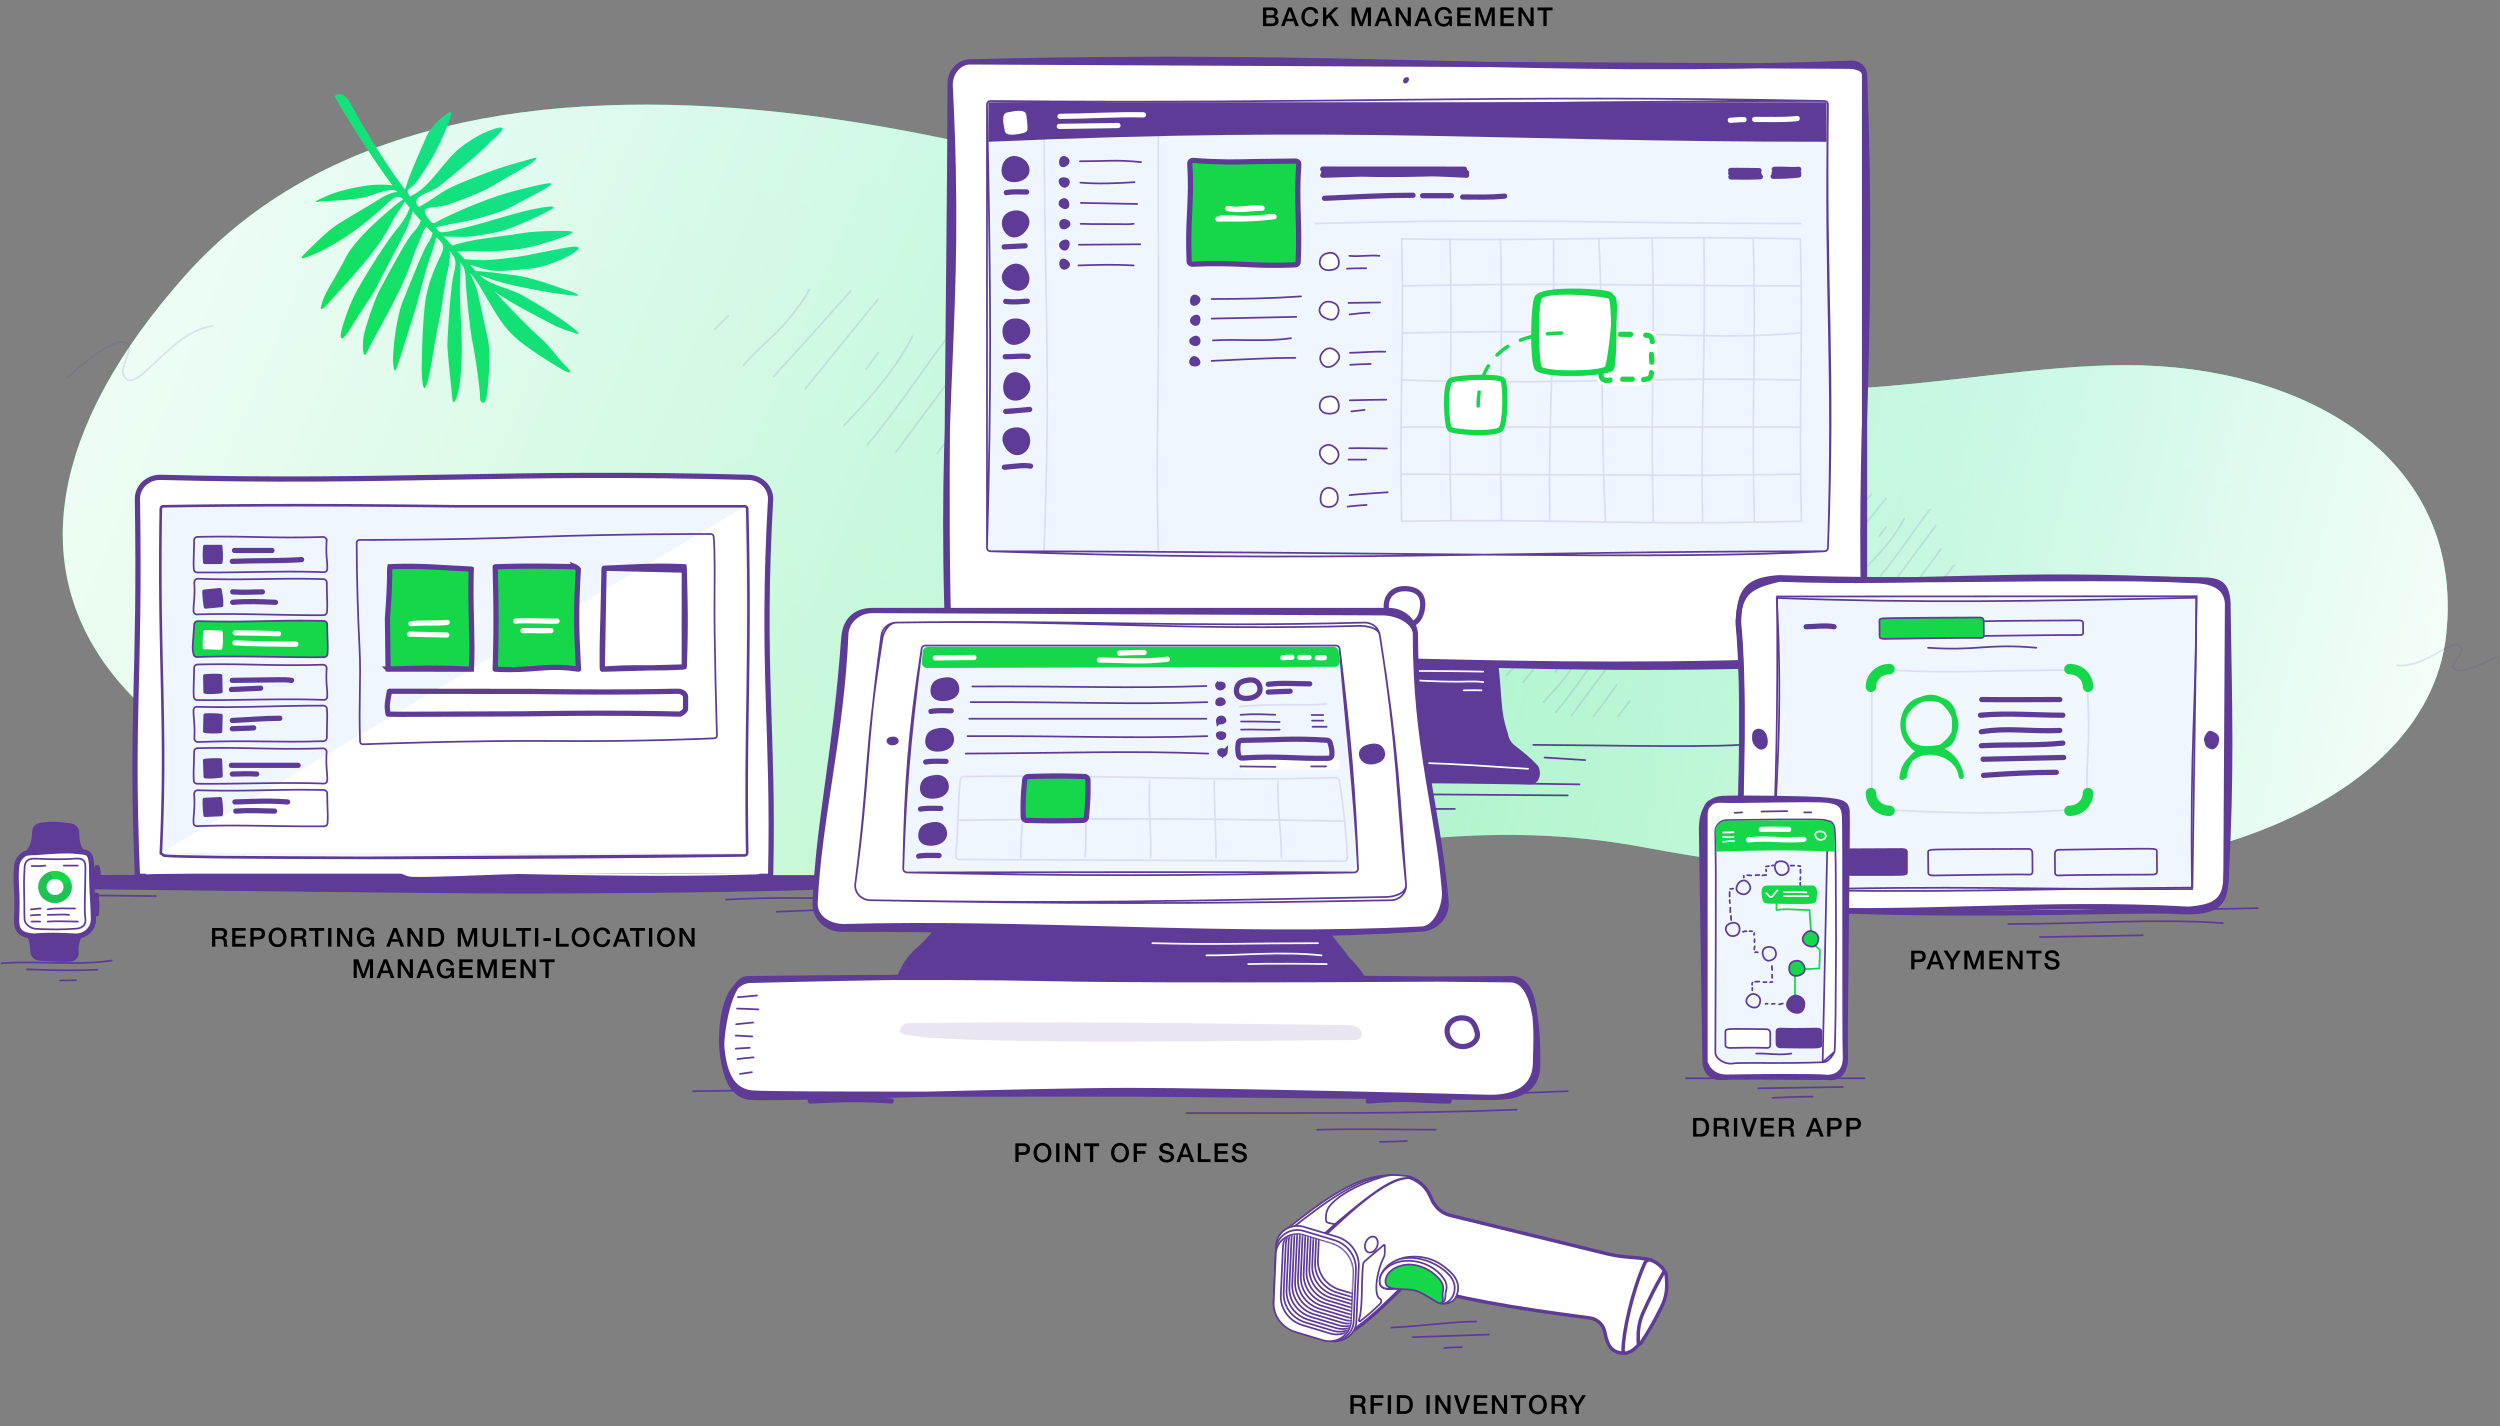 <?xml version="1.0" encoding="UTF-8"?> <svg xmlns="http://www.w3.org/2000/svg" xmlns:xlink="http://www.w3.org/1999/xlink" xmlns:v="https://vecta.io/nano" width="1434" height="818" fill="none"><rect width="100%" height="100%" fill="#808080" stroke="none"/><style><![CDATA[.B{stroke:#5d3b96}.C{fill:#fff}.D{stroke-linecap:round}.E{stroke-width:3}.F{fill:#5d3b96}.G{fill-rule:evenodd}.H{stroke:#fff}.I{opacity:.13}.J{fill:#16d74a}.K{stroke-linejoin:round}.L{stroke:#16d74a}.M{fill:#eff6ff}.N{stroke-width:2}]]></style><use xlink:href="#F" fill="url(#B)"></use><use xlink:href="#F" fill="url(#C)"></use><use xlink:href="#F" fill="url(#D)"></use><path d="M426.543 209.458c7.555-9.128 17.209-16.121 24.769-25.184 3.972-4.76 7.986-9.834 11.291-15.092.49-.779 1.751-4.901 1.751-2.369m-20.481 48.963c14.971-16.121 29.535-32.521 44.113-48.963m-25.995 56.07l41.75-51.332m-7.09 40.276l7.09-9.477m-19.694 41.856c14.657-15.711 29.712-31.934 39.387-51.332m-25.995 62.388c19.308-23.006 35.115-48.23 53.566-71.865m-37.024 75.813l43.326-58.439M537.613 260c8.799-11.142 17.062-22.389 25.208-33.958M564.396 260L577 243.416m-167-54.491l7.877-7.897M1040.8 306.116c4.02-4.856 9.15-8.575 13.17-13.396 2.12-2.532 4.25-5.231 6.01-8.027.26-.415.93-2.608.93-1.261m-10.89 26.044c7.96-8.574 15.71-17.298 23.46-26.044m-13.83 29.825l22.21-27.304m-3.77 21.423l3.77-5.041m-10.47 22.264c7.79-8.357 15.8-16.986 20.95-27.305m-13.83 33.186c10.27-12.237 18.68-25.654 28.49-38.226m-19.69 40.326l23.04-31.085M1099.88 333c4.68-5.927 9.07-11.909 13.41-18.063m.84 18.063l6.7-8.821M1032 295.194l4.19-4.201m-181.391 93.123c4.019-4.856 9.154-8.575 13.176-13.396 2.112-2.532 4.248-5.231 6.006-8.027.26-.415.931-2.608.931-1.261m-10.895 26.044c7.964-8.574 15.71-17.298 23.465-26.044m-13.827 29.825l22.207-27.304m-3.771 21.423l3.771-5.041m-10.475 22.264c7.796-8.357 15.804-16.986 20.95-27.305M892.51 408.48c10.271-12.237 18.678-25.654 28.493-38.226m-19.694 40.326l23.046-31.085M913.879 411c4.68-5.927 9.076-11.909 13.409-18.063m.838 18.063l6.704-8.821M846 373.194l4.19-4.201M38 217.091c8.923-8.085 27.608-23.853 34.205-20.579s-7.105 16.475.837 21.158 26.284-28.133 49.192-30.68M1432.73 376.444c-6.92 3.612-21.21 10.444-24.81 7.313s7.15-9.168 2.93-13.402c-4.21-4.233-21.07 13.343-35.85 11.196" class="I B D K"></path><path d="M288.232 73.869c.427 1.436-5.856 6.197-8.09 8.766s-16.155 14.656-27.68 23.825c-5.787 4.604-17.682 5.799-12.353 12.261 3.033-1.363 8.084-4.741 12.618-7.843 6.076-4.163 17.793-8.422 27.304-12.107s22.073-6.823 25.603-7.957c3.537-1.138 1.898.765-.619 2.669s-15.199 8.652-21.768 12.751-21.189 9.449-26.292 11.118c-8.976 2.934-17.674-.434-10.825 8.637 2.553 3.385 3.124 1.77 6.62.042 11.057-5.453 21.202-9.648 32.902-13.706 6.961-2.412 23.653-6.477 28.236-7.091s1.582 1.221-.898 2.881-11.605 6.148-19.712 10.534c-8.109 4.38-25.534 8.342-30.646 9.135-3.504.541-9.407 1.869-12.772 2.65.66.75 1.755 2.669 2.775 2.719 3.716.268 9.595-1.542 11.656-2.006 16.613-3.736 33.561-10.494 50.386-12.654 2.799-.362 3.292.584 1.929 1.395s-3.916 2.082-7.549 3.958-16.009 7.291-21.715 8.751-16.971 3.4-22.33 3.281l-10.449-.188 4.788 5.228c12.098-4.133 26.656-4.86 39.324-7.071 8.152-1.423 23.086-1.579 27.476-1.263s1.313 1.495-1.241 2.605c-2.56 1.116-11.579 4.233-19.957 6.278-9.71 2.373-25.113 3.013-30.02 2.764-3.406-.168-9.237-.05-12.48.038l4.143 4.438c2.66.204 6.686.474 9.814.524 5.116.088 18.439-1.395 26.537-2.942 10.231-1.959 24.705-5.079 26.668-4.809s4.825.155-1.455 4.181c-5.671 3.637-15.137 6.994-21.368 8.049-3.945.667-19.954 2.36-25.563 1.326-4.36-.797-8.761-2.36-11.608-3.111l3.43 3.613c4.636.047 13.071 1.248 21.184 2.185 10.582 1.22 25.77 7.089 31.522 8.892s7.052 3.234 4.458 2.999-5.182-.475-11.317-1.325-20.256-3.566-28.599-5.604c-4.785-1.168-10.754-3.24-14.979-4.799 5.768 5.928 17.205 7.378 24.531 11.636 8.213 4.775 20.36 11.847 28.02 17.921s2.218 3.817.921 3.257-5.221-1.102-13.259-5.347c-10.86-5.741-22.11-11.352-32.208-18.383 1.155 1.066 2.237 2.134 3.159 3.15 4.655 5.112 16.341 17.342 22.988 23.238s10.958 12.714 15.613 17.196-.199 2.869-1.653 1.943-9.996-5.562-21.692-13.995c-11.69-8.432-15.711-16.074-21.38-25.571-3.439-5.763-6.323-11.475-10.85-16.412 1.827 3.582 3.895 8.339 4.631 11.806l5.81 26.605c1.643 7.989.372 22.589-.508 30.732s-4.357 5.278-4.087 2.436-2.724-24.549-4.185-31.134-3.648-28.683-3.988-34.362c-.295-4.943.2-8.406-3.148-12.012.402 2.198-.059 6.466-.206 13.674-.18 8.487.71 21.009.992 30.688s-.317 25.751-2.778 32.672-2.659.257-2.844-2.021-2.542-23.145-2.56-27.53 1.658-31.827 3.379-39.722c1.478-6.788 2.463-9.442-2.148-14.351.594 3.538-.423 9.119-1.394 12.856-1.069 4.108-3.141 20.849-5.069 29.346s-4.135 26.221-6.417 33.667-2.987-2.796-3.075-6.69c-.082-3.891.243-27.887 2.187-41.015s8.17-23.783 9.592-27.716c1.509-4.185-.49-5.396-3.329-8.384-.746 2.459-2.19 7.666-4.008 12.622-2.01 5.482-7.043 25.567-7.909 28.201l-9.166 29.152c-2.355 7.06-3.119 8.958-3.735 2.611-.622-6.346 1.889-27.156 5.635-36.154s11.2-28.495 14.507-33.419c1.605-2.389 2.209-4.172 2.412-5.384l-3.294-3.443c-.503.079-1.007.471-1.491 1.611-1.115 2.597-5.316 12.158-7.044 17.426-5.997 18.231-17.181 35.49-25.673 52.652-2.779 5.626-2.752-5.392-1.93-9.535s5.979-20.581 9.805-27.437 14.254-27.069 18.647-31.715c2.749-2.91 3.815-5.318 4.227-6.712a196.42 196.42 0 0 1-4.668-5.363c-.751 3.591-2.675 8.93-5.331 14.025l-16.683 31.991c-3.411 5.661-5.641 8.231-12.915 20.117s-6.458 5.112-6.047 3.041 3.104-11.588 7.31-20.272 18.159-30.906 24.748-38.756c4.391-5.234 6.397-9.724 7.251-12.147l-2.831-3.508c-1.525 2.778-5.623 8.188-7.378 11.737-8.439 17.055-23.817 32.23-36.309 46.415-7.566 8.59-3.333-1.215-2.503-3.602s8.418-14.734 12.379-22.571 14.499-18.02 22.595-25.032c7.544-6.531 9.941-8.022 10.232-8.195-2.517-3.223-6.137-.461-8.61 1.907-12.229 11.718-28.631 24.022-44.463 30.382-5.561 2.231-6.925 2.167-2.459-2.094s12.067-12.224 18.777-16.425 17.574-10.451 22.641-13.63 8.352-4.35 10.734-4.389c.04-.002.075.004.109.004-2.622-3.469-14.437 2.024-18.9 3.014-9.03 2-22.025 1.949-25.976 2.524-3.958.577-1.93-.517 4.99-3.565 6.925-3.041 19.664-5.653 26.349-6.1 4.024-.269 8.1-.064 10.651.261-17.946-24.346-33.233-51.108-33.233-51.108s4.472-4.489 9.089 3.893c12.968 23.545 23.583 39.232 31.365 49.633.844-1.74 1.446-4.421 2.704-7.708 1.767-4.638 9.042-21.577 10.513-24.454 1.714-3.352 6.796-8.45 10.812-11.271s2.32 1.326 1.486 3.713c-4.294 12.364-11.42 25.669-19.366 35.998-3.161 4.116-6.681 3.122-3.087 7.738.54-.327 1.105-.644 1.646-.926 10.706-5.62 18.002-20.346 27.838-27.683 6.74-5.031 11.774-7.67 16.424-9.362 3.755-1.364 6.575-2.344 7-.903z" fill="url(#E)"></path><g class="F"><path d="M756.644 376.671C753 398 754.045 407.045 751 421.01c-.393 2.87-2.251 5.514-4.486 7.469-7.791 5.826-10.416 8.27-13.666 11.953-.995.87-1.08 2.566-.991 4.193.089 1.607 1.489 2.927 3.098 2.987 59.818 2.241 89.49-1.45 142.768.811 1.122.047 2.273-.345 2.917-1.264 1.529-2.181 1.309-4.121.759-6.072-.122-.433-.354-.827-.662-1.154-3.641-3.873-6.624-6.446-13.199-11.454-2.236-1.955-3.677-4.599-4.069-7.469-4.798-13.956-2.969-20.51-6.062-44.339-.957-7.373-100.184-4.233-100.763 0z"></path><path d="M758 379c-3.645 21.329-3.955 28.045-7 42.01-.393 2.87-2.251 5.514-4.486 7.469-7.791 5.826-10.416 8.27-13.666 11.953-1.353 1.184.854 3.83 2.329 5.297.516.513 1.241.769 1.968.765 61.827-.299 87.581-2.631 140.479 1.845 1.177.1 2.408-.288 3.074-1.264 1.466-2.146 1.244-4.062.701-5.988-.122-.433-.354-.827-.662-1.154-3.641-3.873-6.624-6.446-13.199-11.454-12.786-11.179-8.203-36.951-10.131-51.808-.957-7.373-98.829-1.904-99.407 2.329z"></path></g><path d="M857.407 376.671c3.093 23.829 1.264 30.383 6.062 44.339.392 2.87 1.833 5.514 4.069 7.469m-10.131-51.808c-.957-7.373-100.184-4.233-100.763 0C753 398 754.045 407.045 751 421.01m106.407-44.339c-.957-7.373-98.829-1.904-99.407 2.329-3.645 21.329-3.955 28.045-7 42.01m106.407-44.339c1.928 14.857-2.655 40.629 10.131 51.808m0 0c6.575 5.008 9.558 7.581 13.199 11.454.308.327.54.721.662 1.154m-148.551-.655c3.25-3.683 5.875-6.127 13.666-11.953 2.235-1.955 4.093-4.599 4.486-7.469m-18.152 19.422c-.995.87-1.08 2.566-.991 4.193.089 1.607 1.489 2.927 3.098 2.987 59.818 2.241 89.49-1.45 142.768.811 1.122.047 2.273-.345 2.917-1.264 1.529-2.181 1.309-4.121.759-6.072m-148.551-.655c-1.353 1.184.854 3.83 2.329 5.297.516.513 1.241.769 1.968.765 61.827-.299 87.581-2.631 140.479 1.845 1.177.1 2.408-.288 3.074-1.264 1.466-2.146 1.244-4.062.701-5.988" class="B D E"></path><g class="C G"><path d="M1062.42 36.27c3.92 0 7.09 3.028 7.09 6.764 5.49 151.466-3.83 202.943-.01 324.966 0 3.736 0 12.106-7.08 12.106C856 389 772.91 372.236 555.5 379c-3.916 0-11.212 1.5-11.5-5.658C538 224 552.09 186.466 545 49c-.49-9.5 7.09-13.5 11-13.5 223.909-5.77 319.5 7.534 506.42.77z"></path><path d="M1060.5 38c3.92 0 9.01 1.297 9.01 5.034L1069.5 368c0 3.736-.92 10-8 10-206.422 8.894-288.59-5.764-506 1-3.916 0-10.713-2.341-11-9.5-2.893-72 0-187 .5-320.5.036-9.513 7.09-13.5 11-13.5l504.5 2.5z"></path></g><g class="B E"><path d="M1069.51 43.034c5.49 151.466-3.83 202.943-.01 324.966m.01-324.966c0-3.737-3.17-6.764-7.09-6.764C875.5 43.034 779.909 29.73 556 35.5m513.51 7.534L1069.5 368m.01-324.966c0-3.737-5.09-5.034-9.01-5.034L556 35.5M1069.5 368c0 3.736 0 12.106-7.08 12.106C856 389 772.91 372.236 555.5 379m514-11c0 3.736-.92 10-8 10-206.422 8.894-288.59-5.764-506 1m0 0c-3.916 0-11.212 1.5-11.5-5.658C538 224 552.09 186.466 545 49m10.5 330c-3.916 0-10.713-2.341-11-9.5-2.893-72 0-187 .5-320.5m0 0c-.49-9.5 7.09-13.5 11-13.5M545 49c.036-9.513 7.09-13.5 11-13.5" class="D"></path><path d="M816.009 348.189c-.317 2.91-1.13 5.383-2.624 7.227-1.465 1.808-3.702 3.157-7.175 3.63-3.231.44-5.865-.821-7.785-2.923-1.952-2.136-3.118-5.107-3.272-7.855-.153-2.736.668-5.452 2.457-7.43 1.761-1.947 4.587-3.319 8.748-3.168 4.228.153 6.691 1.534 8.067 3.324 1.406 1.827 1.892 4.357 1.584 7.195z"></path></g><path d="M805.6 47.781c.829.388 1.835-.282 2.316-1.244s.389-2.121-.575-2.239-1.835.282-2.316 1.244-.254 1.851.575 2.239z" class="F"></path><g class="D"><path d="M739.5 439c63.5-3.5 90.5-1 137 2" class="H"></path><path d="M704.5 447l201.5 2.917M795.75 455.5l103.5.75M811.5 464h23m45-36.75c22.217 0 96.331 1.597 118.5 0m-112 7.25l23.25 1.5M736 423.5c-19.274.163-41.239-.551-60.5-.001m58 8.001c-8.587.117-13 .5-27 0m-9.5.5c-2.094.062-4.915-.19-7 0" class="B"></path><path d="M850.75 385.25a1734.08 1734.08 0 0 0-54.5-.25m54.5 6.25c-4.716-.64-9.658-.25-14.403-.25-8.143 0-16.219-.278-24.347-.75m37.75 5.75c-3.432-.138-6.82-.055-10.25 0" class="H"></path></g><g class="G M"><path d="M1046.52 57.929c1.1.022 2 .849 2 1.899-2 111.672 3.48 147.672 0 254.486 0 1.049-.89 1.899-2 1.899-190.52 0-286.02 6.786-478.396 0-1.099 0-1.991-.849-1.991-1.899 2.62-91.095 2.226-147.677 0-254.486 0-1.049.89-1.899 1.991-1.899h478.396z"></path><path d="M1046.52 57.929c1.1 0 2 .849 2 1.899-1.48 110.389 4 146.346 0 254.486 0 1.049-.9 1.835-2 1.899-91.02 5.287-257.02 0-478.396 0-1.099 0-1.991-.849-1.991-1.899V59.828c0-1.049.89-1.899 1.991-1.899 194.897 5.683 280.852-.083 478.396 0z"></path></g><g class="B"><g class="D"><path d="M1046.52 57.929c-193.52-3.93-279.52 1.899-478.396 0m478.396 0c1.1.022 2 .849 2 1.899m-2-1.899c-197.544-.083-283.499 5.683-478.396 0m478.396 0c1.1 0 2 .849 2 1.899m0 0c-2 111.672 3.48 147.672 0 254.486m0-254.486c-1.48 110.389 4 146.346 0 254.486m0 0c0 1.049-.89 1.899-2 1.899m2-1.899c0 1.049-.9 1.835-2 1.899m0 0c-190.52 0-286.02 6.786-478.396 0m478.396 0c-91.02 5.287-257.02 0-478.396 0m0 0c-1.099 0-1.991-.849-1.991-1.899m0 0c2.62-91.095 2.226-147.677 0-254.486m0 254.486V59.828m0 0c0-1.049.89-1.899 1.991-1.899"></path><path d="M598.876 315.404c4.124-111.404 0-139.404 0-256.74m65.524 256.74c-1.341-54.145 0-66.904.084-133.404L664.4 58.664m368.57 69.559c-108.75 0-161.47-3.223-278.475 0" class="I"></path></g><path d="M744.623 150.252l-.001.028-.001.028c-.005.833-.738 1.621-1.786 1.615l-.037-.001-.036.002c-12.513.524-20.518.145-28.54-.236l-.564-.026c-8.23-.39-16.58-.757-29.829-.122-1.029-.024-1.735-.814-1.73-1.637v-.037l-.001-.037c-.505-11.849-.108-20.236.275-28.323l.026-.553c.39-8.258.744-16.283.066-27.363.028-.805.733-1.557 1.739-1.573 15.189 1.175 24.325.947 35.625.665l23.392-.283c1.031.007 1.748.78 1.765 1.599-.799 11.487-.626 19.641-.387 27.872l.047 1.595c.229 7.722.465 15.696-.023 26.787z" class="E J"></path></g><path d="M704.291 119.58c1.198.31 2.444.442 3.738.467m0 0c4.64.088 9.912-1.203 15.898-.608-5.576-.057-11.025 1.112-15.898.608zm0 0a17.42 17.42 0 0 1-2.585-.455m-6.826 6.079c8.695-.232 16.081.505 32.186-1.38m-30.309.716c8.695-.232 11.959 1.146 28.065-.739" class="D E H K"></path><path d="M566.933 58.665h480.777V81.33c-192.71 0-267.21-9.33-480.777 0V58.665z" class="F"></path><g class="C"><path d="M577.881 64.505c2.207-.389 10.467-2.572 10.808 1.435.401 2.679.698 5.298.669 8.003-.015 1.517-1.24 2.081-2.492 2.387-2.247.549-10.24 2.436-10.573-1.493-.427-2.403-2.452-9.989 1.588-10.332z" class="G"></path><path d="M767.964 149.981c.34 3.515-1.764 4.623-5.044 4.975s-6.254-1.453-5.89-4.975 2.898-4.549 5.467-4.931 5.127 1.416 5.467 4.931zm-.728 30.743c-1.469 3.212-3.844 3.115-6.858 1.775s-4.683-4.394-2.601-7.258 4.789-2.483 7.203-1.525 3.725 3.797 2.256 7.008zm-.4 21.035c2.4 2.591 1.398 4.747-.999 7.014s-5.856 2.633-7.7-.391-.45-5.375 1.362-7.235 4.937-1.979 7.337.612zm1.113 30.958c.065 3.531-2.118 4.472-5.416 4.567s-6.122-1.935-5.485-5.419 3.244-4.31 5.834-4.49 5.001 1.811 5.067 5.342zm-2.102 32.014c-2.578 2.414-4.739 1.423-7.018-.962s-2.664-5.842.349-7.702 5.373-.478 7.242 1.324 2.006 4.927-.573 7.34zm-4.548 26.007c-3.503-.453-4.113-2.75-3.725-6.026s2.812-5.773 6.164-4.632 3.788 3.841 3.587 6.43-2.524 4.681-6.026 4.228z"></path></g><path d="M767.466 150.029c.159 1.646-.256 2.62-.99 3.245-.774.659-1.991 1.012-3.609 1.185l.107.995c1.662-.179 3.136-.556 4.15-1.418 1.052-.896 1.518-2.233 1.338-4.103l-.996.096zm-4.599 4.43c-1.542.166-2.97-.181-3.955-.934-.965-.739-1.549-1.899-1.385-3.492l-.994-.103c-.2 1.929.521 3.432 1.772 4.389 1.231.942 2.931 1.321 4.669 1.135l-.107-.995zm-5.34-4.426c.169-1.632.829-2.639 1.709-3.294.902-.672 2.08-1.008 3.334-1.194l-.146-.989c-1.315.195-2.687.563-3.786 1.381-1.12.834-1.91 2.103-2.105 3.993l.994.103zm5.043-4.488c2.254-.335 4.581 1.221 4.896 4.484l.996-.096c-.365-3.766-3.155-5.806-6.038-5.377l.146.989zm4.212 34.971c-.688 1.504-1.536 2.138-2.485 2.311-.999.181-2.229-.124-3.716-.785l-.407.914c1.528.679 2.993 1.093 4.302.855 1.359-.247 2.434-1.17 3.215-2.879l-.909-.416zm-6.201 1.526c-1.417-.63-2.478-1.646-2.953-2.792-.465-1.123-.388-2.419.554-3.715l-.809-.588c-1.14 1.568-1.271 3.231-.669 4.685.593 1.433 1.873 2.614 3.47 3.324l.407-.914zm-2.399-6.507c.964-1.328 2.039-1.868 3.129-1.993 1.118-.129 2.306.171 3.484.639l.369-.929c-1.235-.491-2.607-.86-3.967-.704-1.388.16-2.707.862-3.824 2.399l.809.588zm6.613-1.354c2.118.841 3.35 3.353 1.987 6.335l.909.416c1.574-3.441.183-6.604-2.527-7.68l-.369.929zm1.674 27.918c1.124 1.212 1.383 2.239 1.178 3.182-.217.992-.971 2.01-2.154 3.128l.688.727c1.214-1.149 2.159-2.342 2.443-3.642.294-1.35-.145-2.697-1.421-4.075l-.734.68zm-.976 6.31c-1.126 1.066-2.472 1.655-3.712 1.652-1.216-.002-2.383-.571-3.217-1.939l-.854.521c1.01 1.655 2.494 2.415 4.069 2.418 1.55.004 3.132-.724 4.402-1.925l-.688-.727zm-6.929-.287c-.855-1.401-.94-2.601-.636-3.655.31-1.081 1.044-2.063 1.929-2.971l-.716-.698c-.927.952-1.796 2.076-2.175 3.392-.385 1.343-.245 2.83.744 4.453l.854-.521zm1.293-6.626c1.59-1.631 4.384-1.803 6.612.603l.734-.68c-2.571-2.776-6.027-2.709-8.062-.621l.716.698zm7.592 31.23c.03 1.653-.459 2.592-1.24 3.158-.823.596-2.064.853-3.69.9l.029 1c1.67-.049 3.17-.309 4.247-1.09 1.119-.811 1.688-2.108 1.654-3.986l-1 .018zm-4.93 4.058c-1.551.045-2.947-.412-3.87-1.239-.905-.812-1.397-2.014-1.109-3.59l-.984-.18c-.349 1.908.253 3.463 1.425 4.514 1.154 1.035 2.819 1.546 4.567 1.495l-.029-1zm-4.979-4.829c.295-1.613 1.031-2.565 1.959-3.15.952-.6 2.153-.843 3.418-.931l-.069-.998c-1.326.093-2.723.353-3.882 1.083-1.181.744-2.067 1.947-2.41 3.816l.984.18zm5.377-4.081c2.273-.158 4.471 1.573 4.532 4.852l1-.018c-.07-3.784-2.693-6.034-5.601-5.832l.069.998zm2.589 36.492c-1.207 1.13-2.232 1.395-3.176 1.195-.993-.212-2.015-.961-3.14-2.137l-.723.691c1.155 1.208 2.353 2.147 3.655 2.424 1.351.287 2.696-.159 4.067-1.443l-.683-.73zm-6.316-.942c-1.072-1.121-1.668-2.464-1.672-3.704-.003-1.216.559-2.386 1.923-3.227l-.526-.851c-1.65 1.018-2.402 2.507-2.397 4.081.005 1.55.741 3.129 1.949 4.392l.723-.691zm.251-6.931c1.396-.862 2.596-.953 3.652-.656 1.082.305 2.068 1.034 2.98 1.914l.694-.719c-.956-.923-2.085-1.786-3.403-2.157-1.345-.379-2.831-.231-4.449.767l.526.851zm6.632 1.258c1.64 1.582 1.826 4.374-.567 6.615l.683.73c2.763-2.586 2.677-6.04.578-8.064l-.694.719zm-4.71 32.491c-1.64-.212-2.497-.834-2.942-1.689-.469-.901-.542-2.166-.35-3.782l-.993-.118c-.197 1.66-.159 3.181.456 4.362.638 1.225 1.837 1.978 3.7 2.219l.129-.992zm-3.292-5.471c.183-1.541.839-2.855 1.793-3.647.936-.776 2.197-1.087 3.713-.57l.323-.947c-1.836-.625-3.463-.258-4.674.748-1.193.99-1.942 2.562-2.148 4.298l.993.118zm5.506-4.217c1.553.528 2.387 1.396 2.83 2.4.453 1.029.518 2.253.42 3.517l.997.077c.103-1.324.05-2.745-.502-3.998-.563-1.278-1.624-2.331-3.422-2.943l-.323.947zm3.25 5.917c-.177 2.271-2.212 4.192-5.464 3.771l-.129.992c3.753.486 6.364-1.779 6.59-4.686l-.997-.077zm-83.709-114.435c.47-4.432 5.597-2.153 4.882.464s-5.352 3.968-4.882-.464zm4.908 11.936c-.627 4.413-5.67 1.953-4.862-.636s5.49-3.776 4.862.636zm-3.702 9.6c3.902-2.154 4.97 3.355 2.416 4.267s-6.319-2.114-2.416-4.267zm1.033 16.129c-4.457-.008-2.722-5.344-.046-4.904s4.503 4.911.046 4.904z" class="F"></path><path d="M695 182.75l48.5-1M695 171.5c17.038 0 34.255-.286 51.25-1.5m-50.5 25.25c14.722-.852 30.167.91 44.75-1.25M695 207c15.919-.678 32.068-1.75 48-1.75m-59.882-33.214c.47-4.432 5.597-2.153 4.882.464s-5.352 3.968-4.882-.464zm4.908 11.936c-.627 4.413-5.67 1.953-4.862-.636s5.49-3.776 4.862.636zm-3.702 9.6c3.902-2.154 4.97 3.355 2.416 4.267s-6.319-2.114-2.416-4.267zm1.033 16.129c-4.457-.008-2.722-5.344-.046-4.904s4.503 4.911.046 4.904z" class="B D"></path><g class="F"><path d="M588.959 97c.43 3.398-2.584 5.522-6.459 5.946s-6.89-1.699-6.459-5.946 3.445-6.371 6.459-5.947 6.028 2.548 6.459 5.947zm-1.287 27.13c2.38 2.463 1.239 5.97-1.61 8.631s-6.534 2.767-8.734-.892-1.059-7.165 1.609-8.631 6.354-1.571 8.735.892zm.487 38.779c-1.678 2.986-5.365 2.896-8.73.928s-4.521-5.47-1.644-8.625 6.562-3.064 8.73-.927 3.323 5.638 1.644 8.624zm.746 24.809c1.57 3.044-.533 6.073-4.028 7.801s-7.054.767-8.107-3.371 1.051-7.166 4.028-7.801 6.537.326 8.107 3.371zm-8.278 40.306c-3.427-1.039-4.343-4.759-3.304-8.564s4.206-5.721 8.128-3.515 4.838 5.925 3.304 8.564-4.701 4.555-8.128 3.515zm5.099 30.998c-3.197 1.613-6.428-.447-8.301-3.917s-.905-7.042 3.455-8.153 7.591.949 8.302 3.917-.258 6.541-3.456 8.153z"></path><path d="M576.987 109.023a1.5 1.5 0 1 0 .525 2.954l-.525-2.954zm11.888 2.602a1.5 1.5 0 1 0 0-3v3zm-12.936 28.501a1.5 1.5 0 0 0 .121 2.998l-.121-2.998zm12.134 2.372a1.5 1.5 0 0 0 1.425-1.571 1.5 1.5 0 0 0-1.571-1.425l.146 2.996zm-10.997 28.89a1.5 1.5 0 1 0-.402 2.973l.402-2.973zm12.257 2.859a1.5 1.5 0 0 0 1.415-1.58 1.5 1.5 0 0 0-1.581-1.415l.166 2.995zm-12.708 28.878a1.5 1.5 0 1 0 0 3v-3zm12.927 2.862a1.5 1.5 0 0 0 .396-2.974l-.396 2.974zM576.857 234.5a1.5 1.5 0 0 0 .036 3l-.036-3zm13.828 1.874a1.5 1.5 0 1 0-.12-2.998l.12 2.998zm-14.632 30.127a1.5 1.5 0 1 0 .144 2.997l-.144-2.997zm14.825 2.353a1.5 1.5 0 0 0 .493-2.959l-.493 2.959zm-14.818-125.73l12.013-.626-.146-2.996-11.988.624.121 2.998zm.833 94.376c2.393-.029 4.745-.272 7.027-.524l6.765-.602-.12-2.998-6.973.618-6.735.506.036 3zm-.696 31.998l7.572-.718c2.46-.227 4.809-.309 7.109.074l.493-2.959c-2.681-.447-5.332-.337-7.876-.103l-7.442.709.144 2.997zm11.274-172.31c.145 1.148-.261 2.044-1.1 2.758-.89.759-2.297 1.319-4.034 1.509l.326 2.983c2.138-.235 4.176-.949 5.654-2.208 1.53-1.303 2.415-3.168 2.13-5.419l-2.976.377zm-5.134 4.267c-1.648.181-2.921-.201-3.709-.872-.745-.635-1.269-1.709-1.095-3.432l-2.984-.303c-.256 2.524.511 4.635 2.134 6.019 1.58 1.346 3.753 1.815 5.98 1.571l-.326-2.983zm-4.804-4.304c.357-3.52 2.7-4.903 4.758-4.613l.418-2.971c-3.971-.56-7.656 2.305-8.16 7.281l2.984.303zm4.758-4.613c2.572.362 4.86 2.127 5.18 4.65l2.976-.377c-.542-4.273-4.282-6.756-7.738-7.243l-.418 2.971zm4.302 32.635c.804.832 1.015 1.792.772 2.867-.258 1.14-1.05 2.432-2.327 3.625l2.048 2.192c1.572-1.468 2.776-3.26 3.205-5.154.444-1.96.036-3.984-1.541-5.615l-2.157 2.085zm-1.555 6.492c-1.211 1.132-2.459 1.589-3.491 1.523-.978-.062-2.041-.608-2.933-2.092l-2.571 1.546c1.307 2.174 3.186 3.405 5.314 3.54 2.072.132 4.092-.795 5.729-2.325l-2.048-2.192zm-6.424-.569c-1.823-3.032-.775-5.543 1.046-6.543l-1.445-2.63c-3.515 1.931-4.749 6.433-2.172 10.719l2.571-1.546zm1.046-6.543c2.277-1.251 5.166-1.209 6.933.62l2.157-2.085c-2.994-3.098-7.476-2.845-10.535-1.165l1.445 2.63zm7.192 37.621c-.567 1.008-1.427 1.486-2.526 1.56-1.167.079-2.631-.31-4.14-1.192l-1.514 2.59c1.856 1.085 3.918 1.726 5.856 1.595 2.005-.135 3.827-1.105 4.939-3.083l-2.615-1.47zm-6.666.368c-1.431-.837-2.226-1.901-2.458-2.91-.221-.954-.002-2.129 1.165-3.409l-2.217-2.021c-1.709 1.875-2.351 4.028-1.872 6.105.468 2.023 1.933 3.693 3.868 4.825l1.514-2.59zm-1.293-6.319c2.384-2.614 5.09-2.328 6.569-.87l2.106-2.136c-2.856-2.816-7.522-2.711-10.892.985l2.217 2.021zm6.569-.87c1.85 1.824 2.636 4.604 1.39 6.821l2.615 1.47c2.111-3.755.586-7.977-1.899-10.427l-2.106 2.136zm2.109 33.052c.531 1.028.456 2.009-.086 2.968-.576 1.018-1.706 2.027-3.273 2.801l1.33 2.69c1.928-.954 3.597-2.323 4.553-4.013.99-1.749 1.182-3.804.143-5.821l-2.667 1.375zm-3.359 5.769c-1.486.735-2.812.813-3.782.453-.918-.341-1.779-1.17-2.206-2.848l-2.908.739c.626 2.459 2.071 4.179 4.07 4.922 1.946.722 4.147.417 6.156-.576l-1.33-2.69zm-5.988-2.395c-.872-3.429.855-5.532 2.887-5.965l-.626-2.934c-3.922.836-6.401 4.791-5.169 9.638l2.908-.739zm2.887-5.965c2.54-.542 5.295.331 6.46 2.591l2.667-1.375c-1.975-3.828-6.34-4.878-9.753-4.15l.626 2.934zm-.048 40.775c-1.209-.367-1.958-1.172-2.344-2.297-.405-1.178-.412-2.74.051-4.436l-2.894-.791c-.575 2.108-.645 4.308.006 6.201.668 1.946 2.091 3.521 4.31 4.194l.871-2.871zm-2.293-6.733c.44-1.611 1.271-2.615 2.186-3.055.874-.421 2.123-.469 3.76.451l1.47-2.615c-2.285-1.285-4.581-1.478-6.53-.54-1.909.918-3.181 2.774-3.78 4.968l2.894.791zm5.946-2.604c3.359 1.889 3.765 4.743 2.742 6.503l2.594 1.508c2.044-3.517.619-8.103-3.866-10.626l-1.47 2.615zm2.742 6.503c-1.283 2.206-3.805 3.62-6.395 2.834l-.871 2.871c4.263 1.293 8.075-1.127 9.86-4.197l-2.594-1.508zm-2.407 33.928c-1.128.569-2.226.503-3.282-.045-1.105-.573-2.189-1.698-3.024-3.245l-2.64 1.425c1.038 1.922 2.506 3.563 4.284 4.484 1.827.947 3.943 1.104 6.013.06l-1.351-2.679zm-6.306-3.29c-.793-1.469-.885-2.77-.527-3.72.342-.907 1.212-1.804 3.032-2.268l-.74-2.907c-2.541.647-4.335 2.092-5.099 4.117-.747 1.981-.387 4.202.694 6.203l2.64-1.425zm2.505-5.988c3.735-.951 5.999.833 6.473 2.813l2.917-.699c-.947-3.955-5.144-6.291-10.13-5.021l.74 2.907zm6.473 2.813c.594 2.482-.255 5.246-2.672 6.465l1.351 2.679c3.978-2.007 5.066-6.389 4.238-9.843l-2.917.699zm-10.211-139.241c3.484-.62 7.508-.352 11.363-.352v-3c-3.552 0-8.057-.283-11.888.398l.525 2.954zm-.838 62.384c4.811.65 9.166.08 12.659-.114l-.166-2.995c-3.76.209-7.653.736-12.091.136l-.402 2.973zm-.049 31.764c2.731 0 5.136-.16 7.237-.252 2.13-.093 3.955-.118 5.69.114l.396-2.974c-2.015-.269-4.065-.231-6.217-.137-2.18.096-4.462.249-7.106.249v3zm31.408-113.619c.47-4.432 5.597-2.153 4.882.463s-5.352 3.969-4.882-.463zm2.552 9.721c4.443.356 2.295 5.54-.339 4.892s-4.104-5.249.339-4.892zm-1.231 16.673c-3.926-2.109.121-5.995 2.273-4.345s1.654 6.455-2.273 4.345zm2.551 11.634c-3.839 2.265-5.065-3.211-2.538-4.196s6.377 1.932 2.538 4.196zm.984 10.521c-1.148 4.307-5.862 1.263-4.751-1.211s5.9-3.095 4.751 1.211zm-1.007 8.58c3.581 2.653-.984 5.916-2.876 3.972s-.706-6.625 2.876-3.972z"></path></g><g class="D"><path d="M619.5 92.506c17.038 0 19.5-1.006 35 .463m-34.75 11.781c10.294.893 20.712.373 31-.25M620 116.375l32.25.625m-32.375 11.375c7.227.298 14.457.071 21.687.187 2.896.047 5.812.172 8.688-.187m-31.375 12l35.125-.25m-35.375 12.125c10.528-.359 21.1-.619 31.625 0m-42.217-59.744c.47-4.432 5.597-2.153 4.882.463s-5.352 3.969-4.882-.463zm2.552 9.721c4.443.356 2.295 5.54-.339 4.892s-4.104-5.249.339-4.892zm-1.231 16.673c-3.926-2.109.121-5.995 2.273-4.345s1.654 6.455-2.273 4.345zm2.551 11.634c-3.839 2.265-5.065-3.211-2.538-4.196s6.377 1.932 2.538 4.196zm.984 10.521c-1.148 4.307-5.862 1.263-4.751-1.211s5.9-3.096 4.751 1.211zm-1.007 8.58c3.581 2.653-.984 5.916-2.876 3.972s-.706-6.625 2.876-3.972z" class="B"></path><path d="M608 66.75c15.963-.074 31.909-1.238 47.875-.875m-48.25 6.625l33.625-.5m389.62-4c-8.08.822-16.26.5-24.37.5m-6.13.125c-2.559-.207-5.29.329-7.87.375" class="E H"></path><g class="B"><path d="M774 146.75c5.723.602 11.538-.601 17.25 0m-18.625 7.375c3.666-.257 7.327-.203 11-.25M773.5 173.75l18.125-.25m-17.5 6.875c3.798-.413 7.547-1 11.375-1m-11.125 23c6.735-.104 13.381-.89 20.125-.625m-20 7.5c3.913-.292 7.83-.359 11.75-.5m-12 20.875c6.954-.256 13.918-.266 20.875-.375m-20 6.75l7.625-.875m-8.875 22c7.211-.2 14.416.125 21.625.125m-22 6.375h10.125m-9.5 20.375c7.27-.758 14.586-1.108 21.875-1.625m-23 8.25c3.613-.54 7.236-.713 10.875-1"></path><path d="M758.75 97l81.25.049M759.25 99c29.75 1.5 46.5 1.364 82 0m-82.5 1.5c37.5-1.25 56.25-1.5 82.5 0m-81.5 13.25c16.902-.778 33.824-1.75 50.75-1.75m5.5.25h16.5m6.5.75c8.056.059 15.97.283 24-.5m154.75-15.375c4.25-.293 9.76.438 14 0m-14.13 2.125c4.38-.442 9.77.529 14.13 0m-39-1.5c4.763-.108 11.47.125 16.25.125m-16.25 1.5c3.993-.44 12.24.725 16.25.5m-16.125 1.625c4.125 0 11.265.192 16.875-.125m7.37-.25c4.94 0 9.72-.214 14.63-.75" class="E"></path><path d="M804.5 137c93 1.5 131.5-2.001 228 0m-228 26.999c100-1.999 130.5 0 228 0m-228 27c142-2.999 163.5 5 228 0m-228 27c94 3 131.5-2 228 0M804.5 245h228m-228 26.999l173 .665 55-.665M804.5 299c95-1.5 127 2.5 228 0M804 137c1.5 67.5-1.5 99 0 162m28.323-.001c-1.769-67.493 1.105-99.005-.646-161.999m29.646 161.999c-1.769-67.494 1.105-99.005-.646-161.999m28.152 161.991c-.524-67.515 2.931-98.968 2.342-161.983m29.734 161.969c-3.087-67.446-.829-99.008-3.811-161.955m31.229 161.977c-1.769-67.494 1.105-99.005-.646-161.999m29.717.001c1.172 67.506-1.982 98.991-.788 161.998m29.714 0c-1.77-67.494 1.11-99.005-.64-161.999m27.64 161.999c-1.77-67.494 1.11-99.005-.64-161.999" class="I"></path></g></g><path d="M917.989 190.792c4.239-1.541 29.778-2.604 31.501 0s1.779 24.501-1.111 28.001-29.595 3.055-31.389 1-3.239-27.459.999-29.001z" class="C"></path><g class="E L"><path d="M921.5 191c-2.519.48-3 .749-3 3.5m-.25 5.75l-.25 5.5m.5 7c-1.088 5.98 3 5.75 5 5.25m7.25-.5h5.5m6.5.25c3.156-.486 4.5-.662 4.5-4m.25-6c0-1.537-.25-3.064-.25-4.5m.5-7.25c-.058-2.491-1.26-3.75-3.75-3.75m-8.75-.5h-5.75" class="D"></path><path d="M832.5 218c4.238-1.542 27.778-2.605 29.5 0s1.779 24.5-1.11 28-27.596 2.056-29.39 0-3.238-26.458 1-28z" class="C"></path></g><use xlink:href="#G" class="C"></use><use xlink:href="#H" class="C"></use><g class="E L"><use xlink:href="#G"></use><use xlink:href="#H"></use></g><g class="D"><path d="M847.867 232.859C847.867 206.529 864.883 191 897 191" stroke-dasharray="8 8" class="L N"></path><path d="M985.553 520.918c112.947-2.918 206.447 2.582 309.497 0M1152 530c42.82.085 85.35-3.298 123-.5m-105 8l59-1" class="B"></path></g><g class="C"><use xlink:href="#I"></use><use xlink:href="#J"></use></g><g class="B E"><use xlink:href="#I"></use><use xlink:href="#J"></use></g><g class="M"><use xlink:href="#K"></use><use xlink:href="#L"></use></g><g class="B"><use xlink:href="#K"></use><use xlink:href="#L"></use></g><path d="M1009.39 382.879c1-54.951-8.18-39.863 56.7-45.315l-52.55-.519c-3.24.021-5.91 2.409-6.06 5.443-.82 16.418-.82 26.54 1.91 40.391zm140.47 132.302c41.58-1.425 72.62-2.656 111.76-2.165 4.53.057 7.38-21.483 12.38-65.866-.67 33.252 1.09 70.341-11.97 69.846-39.75-1.508-65.83-1.727-112.17-1.815z" class="C I"></path><g class="B"><g class="F"><path d="M1013.02 422.346c.45 1.576.64 3.18.32 4.472-.16.638-.44 1.19-.87 1.632s-1.02.796-1.85 1.005c-.4.101-.9.034-1.47-.22-.56-.253-1.14-.674-1.67-1.216-1.08-1.093-1.89-2.592-1.95-3.989-.06-1.568-.05-2.681.24-3.515.26-.779.77-1.347 1.82-1.782 1.97-.809 4.56.566 5.43 3.613zm259.4 1.356l-.04.449-.1.677c0 .038-.01.076-.02.114l-.1.828c-.1.909-.84 2.209-1.9 3.021-.32.245-.65.435-.99.557a5.31 5.31 0 0 1-.64-.095c-1.82-.378-2.62-1.089-3.06-1.879-.23-.414-.37-.876-.49-1.384l-.15-.669-.03-.113-.19-.815c-.03-.113-.05-.235-.07-.364.06-.242.14-.494.23-.76.41-1.17 1.04-2.415 1.91-3.141.22-.182.46-.33.7-.435.32-.008.66.049 1.04.191 1.62.607 2.58 1.244 3.16 1.976.4.515.63 1.109.74 1.842z"></path><path d="M1093.8 499.343c0 1.612.25 1.976-1.8 2.395s-53.58.001-55.58.001-2.42-1.285-2.42-2.396v-10.809c0-.847.72-1.534 1.61-1.534 8.45.367 53.39 0 55.39 0s2.8.687 2.8 1.534v10.809z" class="G"></path></g><path d="M1105.97 489.863c-.02-1.612-.28-1.973 1.77-2.412s53.58-.503 55.58-.522 2.43 1.262 2.44 2.373l.1 10.808c.01.847-.7 1.541-1.59 1.549-8.46-.287-53.39.501-55.39.52s-2.81-.661-2.81-1.508l-.1-10.808zm29.07-132.107c-.01-.919-.26-1.124 1.79-1.383s53.57-.502 55.57-.521 2.43.71 2.44 1.344l.05 6.164c.01.483-.71.881-1.59.89-8.46-.13-53.4.5-55.39.519-2 .019-2.81-.365-2.81-.848l-.06-6.165z"></path><path d="M1078.06 356.651c-.01-1.283-.27-1.571 1.78-1.925s53.57-.502 55.57-.521 2.44 1 2.44 1.886l.09 8.611c0 .675-.71 1.228-1.6 1.237-8.46-.213-53.39.501-55.39.519s-2.81-.521-2.81-1.196l-.08-8.611z" class="G J"></path><path d="M1237.17 489.308c-.01-1.611.23-1.977-1.78-2.378s-52.41.491-54.37.509-2.36 1.306-2.35 2.418l.1 10.808c.01.847.72 1.527 1.59 1.519 8.27-.444 52.23-.49 54.19-.508s2.73-.712 2.73-1.559l-.11-10.809z"></path><path d="M1187.02 464.573h-.02l-.01.001c-39.54 2.464-62.24 2.074-103.15 0l-.01-.001h-.01c-5.63 0-10.15-4.346-10.15-9.659v-60.963c0-5.308 4.51-9.652 10.13-9.659 24.51 1.453 41.16 1.063 61.65.583l41.57-.583c5.59 0 9.77 4.336 10.15 9.695 1.16 16.502.96 26.696.56 35.276l-.23 4.776c-.35 6.59-.67 12.733-.33 20.884-.01 5.309-4.53 9.65-10.15 9.65z" class="C I"></path></g><g class="D"><path d="M1083.82 465.073c-5.88 0-10.65-4.549-10.65-10.16m124.5 0c0 5.611-4.77 10.16-10.65 10.16m0-81.281c5.88 0 10.65 4.549 10.65 10.16m-113.85-10.16c-5.88 0-10.65 4.549-10.65 10.16" stroke-width="6" class="L"></path><g class="B"><path d="M1168 371.551c-28.5-2.551-33.5 1.949-62.07 0"></path><path d="M1136.75 401.25c12.68.201 32.07 0 44.75 0m-45.5 9c15.86-1.436 31.32 0 47.25 0m-46.75 9.5c14.96-2.519 27.5 0 45-.75m-45 8.75c15.55-.878 31.25.103 46.75-1.5m-45.75 9.25l46.25-1m-46 10.25c13.28-.959 27.25-1.75 41.75-1.75" class="E"></path></g><path d="M1091 446c.56-4.701 2.39-8.157 4.94-10.52m0 0c8.21-7.632 23.87-3.865 28.09 6.16m-28.09-6.16c-1.86 2.501-3.17 5.776-3.66 9.837m3.66-9.837c7.38-9.987 23.24-7.649 28.09 6.16m0 0c.48 1.146.82 2.374.97 3.677a24.71 24.71 0 0 0-.97-3.677zm-2.88-26.054c0 11.124-3.85 13.174-14.75 13.849-10.91.676-14.76-6.417-14.76-13.849s4.49-14.866 14.76-14.866c10.26 0 14.75 3.741 14.75 14.866zm-2.19-8.113c4.91 7.132 3.77 14.213-5.18 20.8-8.96 6.587-16.27 1.798-19.96-4.536-3.7-6.334-3.56-15.142 5.19-20.8 8.74-5.657 15.04-2.596 19.95 4.536z" class="E K L"></path><g class="B"><path d="M1036 359.5c4.5 0 11-1 16 0" class="E"></path><path d="M15.5 507.418H506M43 513.5l46.5.5m327 2c23.775-1.312 47.721-1.006 71.5-.5m-42.5 7.5l23.5-1" class="K"></path></g></g><g class="E B"><path d="M429.061 273.802c7.156 0 12.957 5.538 12.957 12.361-5.518 98.337 1.982 132.337 0 216.486H78.82C75 408.5 80.5 391.5 78.82 286.163c0-6.827 5.798-12.361 12.957-12.361 130.745 3.496 200.723-3.802 337.284 0z" class="C G"></path><path d="M40.412 508.453H40.4h-.012c-1.539 0-2.668-1.175-2.668-2.482l-.006-.299-.001-.173.006-.072c.037-.049.177-.191.597-.383 1.374-.627 4.658-1.299 12.235-1.555 7.184-.243 83.112-.139 170.953-.018l257.499.019c.22 0 .608.082 1.137.313.51.221 1.055.539 1.555.9s.917.741 1.186 1.06a2.09 2.09 0 0 1 .234.324c-.064 1.212-1.135 2.305-2.724 2.367-52.721 2.068-168.391 3.046-221.872 2.373l-70.72-.702-147.387-1.672zm-2.692-3.034h0zm-.005.012z" class="F"></path></g><path d="M84 501c153-5 246.5 3.5 351 0" class="D H"></path><path d="M299.768 497.973c3.188 1.297-.141 3.484-6.2 3.484s-54.891 2.303-58.957 1.283-7.893-3.47-6.2-4.767 68.168-1.297 71.357 0zM258.5 284a2.5 2.5 0 0 0 2.5-2.5c0-1.38-.619-3-2-3s-3.5 1.5-3 3 1.119 2.5 2.5 2.5z" class="C"></path><path d="M91.995 489.237c0 .463 0 .463.22.557s.659.281 1.537 1.12c1.757 1.676 194.749 2.086 333.335 0 .97 0 1.757-.751 1.757-1.677m-336.848 0l.499.024m-.499-.024h.5m-.5 0c1.969-41.052 1.318-69.7.584-102.027-.6-26.415-1.256-55.285-.584-95.385 0-.926.786-1.677 1.757-1.677 68.219-1.075 118.714-.527 168.642.014l164.693-.014M92.495 489.249v.122m0-.122c1.789-37.309 1.415-64.379.781-93.262l-.197-8.788c-.6-26.414-1.255-55.276-.584-95.366h0v-.008c0-.628.54-1.177 1.257-1.177h0 .008c68.117-1.074 118.562-.529 168.422.012l.208.002 164.701-.014M92.495 489.371c-.03-.014-.058-.026-.084-.037a1.21 1.21 0 0 1-.064-.03m.148.067a2.61 2.61 0 0 0 .002.109c.001.024.003.034.003.034s-.003-.018-.013-.044c-.039-.099-.121-.154-.141-.166m.148.067c.281.125.744.372 1.539 1.121m-1.687-1.188zm1.687 1.188c-.02-.005-.033-.008-.039-.011.017.008.058.029.102.071l-.063-.06zm0 0c.012.003.026.007.043.01a5.16 5.16 0 0 0 .451.068c.407.049.996.097 1.765.144 1.536.094 3.761.183 6.617.267l24.184.433 82.015.411 217.97-1.411.008-.001c.715.001 1.254-.545 1.257-1.172m0 0l.5-.004m-.5.004l.5-.004m-.5.004c-.577-34.238-.184-60.125.214-86.349l.119-7.935c.428-29.034.745-59.541-.333-103.12v-.012c0-.627-.539-1.175-1.253-1.177m1.753 198.589c-.577-34.232-.184-60.112.214-86.337.478-31.503.963-63.503-.214-111.075 0-.926-.787-1.677-1.757-1.677m.004.5l-.004-.5m.004.5l-.004-.5" class="B D M"></path><path d="M88 283c-8.5 7.5-4.167 74.667-2.5 108 2.616-26.566.969-97.092 6-102.5 6.164-6.625 75.101-5.696 100-8.5-31 .167-97.025-2.713-103.5 3z" class="C I"></path><g class="B"><path d="M204.588 311.292c-.014-.857.697-1.566 1.593-1.59.012-.001.009-.001.021-.001.406.001 52.015.094 99.802-1.694 47.801-1.789 101.258-1.726 101.65-1.726h.021c.825-.005 1.514.574 1.629 1.335.02.132.03.263.049.395.156 1.065.802 7.085.519 32.257-.32 28.422 1.375 81.311 1.386 81.637.006.863-.696 1.561-1.58 1.592-.021 0-.019 0-.04.001-.664.032-41.535 1.981-90.645 1.538-49.332-.444-110.351 1.864-110.801 1.881-.014.001-.01 0-.024 0-.895.005-1.628-.678-1.643-1.535-.751-22.809.572-36.166-.264-53.154s-1.667-39.189-1.673-60.936z"></path><g class="E"><g class="J"><path d="M331.019 325.871c.3.257.549.514.71.721-.686 11.931-.933 20.57-.924 28.025-.01 8.096.305 14.585.696 22.635l.312 6.543c-.002.003-.006.009-.014.017s-.034.026-.062.034c-9.159-1.422-15.546-1.128-22.366-.628l-2.053.154c-6.252.475-13.113.996-23.07.485l-.038-.002h-.039c-.061 0-.101-.023-.122-.043-.01-.009-.014-.016-.015-.019.561-18.971.72-30.728 0-58.619.001-.003.005-.01.015-.019.021-.02.061-.043.122-.043h.025.061l.025-.003c17.27-.578 27.754-.393 45.119-.042l.471.04h.009a2.03 2.03 0 0 1 .27.135 6.07 6.07 0 0 1 .868.629zm-1.173-.776z"></path><path d="M222.604 383.711l-.359-29.095.221-3.136c.393-5.518.844-11.832 1.034-20.948v-.016-.015l-.003-.413c-.008-.718-.023-2.029.034-3.288.03-.673.079-1.274.149-1.726 13.392-.542 22.44-.001 33.081.637l13.421.725.033.002h.033a.2.2 0 0 1 .089.019c-.154 4.36-.207 8.499-.2 12.486-.009 6.073.132 11.693.271 17.181v.01l.256 15.227c0 4.03-.075 8.118-.276 12.359l-.002.036v.036l-47.782-.081zm0 0l.001.016v.049m-.001-.065l.001.065m0 0v.016-.016zm47.766.036c.01-.01.014-.018.015-.02l-.015.02zm0 0c-.019.018-.053.038-.104.042m.104-.042l-.104.042m0 0c-16.196-.778-26.696-.823-47.54 0-.052-.003-.087-.024-.107-.042-.01-.01-.014-.018-.015-.02l47.662.062zm76.233-57.843v.01l-.644 28.385c-.298 10.184-.532 18.156-.394 29.367v.009.01l1.038-57.781zm0 0V326m0 .011V326m0 0a.1.1 0 0 1 .015-.02c.022-.02.062-.043.123-.043h.031m-.169.063l.169-.063m0 0l.031-.001m-.031.001l.031-.001m0 0l10.333-.454c13.453-.611 22.032-1.001 35.355-.401.007.039.014.08.02.124.092.61.092 1.345.092 1.796v.021m-45.8-1.086l45.8 1.086m0 0l.001.021m-.001-.021l.001.021m0 0c.793 28.341.606 36.735 0 55.409l-.001.025m.001-55.434l-.001 55.434m0 0v.024m0-.024v.024m0 0c-.001.002-.005.01-.015.02-.022.02-.062.043-.123.043h-.047m.185-.063l-.185.063m0 0l-.047.003m.047-.003l-.047.003m0 0c-8.57.539-14.827.519-21.149.498l-1.44-.004c-6.82-.019-13.897.012-24.11.792m46.699-1.286l-46.699 1.286m0 0c-.044-.006-.074-.024-.092-.041-.01-.01-.014-.018-.015-.02l.107.061z" class="D"></path></g><path d="M223.51 409.646h.009l6.434.081 69.874-.264 6.748-.082c25.029-.3 50.163-.512 83.423.242.112-.038.268-.101.461-.197a7.6 7.6 0 0 0 1.321-.841c.994-.787 1.457-1.554 1.463-2.074v-6.532c-.006-1.158-.526-1.963-1.35-2.534-.877-.606-2.115-.942-3.379-.944-33.28.664-56.857.426-80.946.141l-3.026-.036-81.022-.106c-.07.001-.117.026-.141.047-.011.009-.016.016-.017.019-.003.024-.005.04-.007.064l-.008.084c-.007.067-.017.166-.036.276l-.903-.157.903.157-.438 2.427c-.7 3.787-1.047 5.666-.324 9.723.011.059.018.113.024.154m.937.352l-.885-.039c-.014-.012-.019-.021-.02-.024l-.008-.072-.008-.082c.002.01 0 0-.003-.026-.003-.031-.008-.068-.013-.108m.937.351h-.01c-.043 0-.147-.01-.297-.052a2.12 2.12 0 0 1-.429-.171c-.09-.048-.156-.093-.201-.128m.937.351l-.937-.351m.032.287h0zm-.097-.347zm.853-12.667z" class="D"></path></g></g><path d="M235.75 357.75c7.75-.749 13.75 0 20.75-.75m-21.5 6.75l21.25.5m39.5-7.999c7.376-.572 16.38.294 23.75-.001m-19.5 5.487c5.651-.171 10.355.256 16 0m39-3.736c8.001.201 18-2.001 29.75 0m-23.25 5c5.265-.24 12.499 1.1 17.75.75" class="H D E"></path><g class="B"><path d="M185.258 308.013c-30.232.878-44.521-.723-71.961-.047-1.083.027-1.953.918-1.959 2.001-.054 8.834-.513 12.067-.149 16.623.08 1.001.925 1.758 1.93 1.768 24.177.237 48.411-1.028 72.598-.163 1.03.037 1.935-.712 1.987-1.742.216-4.233-.902-7.348-.354-16.266a2.05 2.05 0 0 0-2.092-2.174zm-71.707 23.949c30.229 1.004 44.524-.566 71.96.223 1.083.031 1.95.938 1.952 2.037.02 8.96.467 12.241.085 16.861a1.95 1.95 0 0 1-1.936 1.786c-24.179.149-48.407-1.225-72.597-.438-1.031.033-1.932-.73-1.981-1.775-.199-4.294.931-7.449.417-16.497-.069-1.211.904-2.237 2.1-2.197z"></path><use xlink:href="#M"></use><path d="M113.585 425.603c30.225-1.094 44.525.405 71.959-.467 1.083-.035 1.946-.931 1.945-2.015-.009-8.834.427-12.07.03-16.623-.087-1.001-.937-1.752-1.942-1.755-24.178-.064-48.402 1.374-72.595.681-1.03-.029-1.93.726-1.975 1.756-.185 4.235.955 7.342.47 16.263-.064 1.195.912 2.203 2.108 2.16z"></path><use xlink:href="#M" y="48"></use><path d="M113.467 453.281c30.36.865 44.707-.782 72.261-.119 1.088.026 1.962.933 1.97 2.039.063 9.011.527 12.308.166 16.956a1.96 1.96 0 0 1-1.936 1.806c-24.278.265-48.614-1.002-72.901-.094-1.035.038-1.944-.725-1.998-1.776-.221-4.317.899-7.496.34-16.592-.075-1.219.897-2.255 2.098-2.22z"></path><path d="M113.467 356.281c30.36.865 44.707-.782 72.261-.119 1.088.026 1.962.933 1.97 2.039.063 9.011.527 12.308.166 16.956a1.96 1.96 0 0 1-1.936 1.806c-24.278.265-48.614-1.002-72.901-.094-.948.035-1.79-.603-1.966-1.517-.033-.17-.059-.342-.108-.508-.83-2.806-.286-5.101.416-16.343-.075-1.219.897-2.255 2.098-2.22z" class="J"></path><path d="M134.5 315.75H156M133.25 322c13.59-.548 26.174-.164 39.75-1m-39.5 18.5c7 .5 11.649 0 17 0m-17 6c8.192-.728 16.308-.399 24.5 0m-24.75 44.75l26.306-.333.121-.001c2.59-.024 5.035-.046 7.573.334m-34.5 5.25l16.75-.75m-16.25 18.5c9.078-.382 18.168-1.25 27.25-1.25m-27.25 6c3.428-.194 8.835-.196 12.25-.5M132.75 439H171m-37.75 5c4.417-.071 9.623-.326 14 0m-12.5 16c9.904-.135 16.25-1 30.25 0m-29.75 5.25c6.832-.512 15.404-.19 22.25 0" class="D E"></path></g><path d="M135 363c8.277 0 16.489.277 24.75.5m-25 5.25c11.678.558 23.315.75 35 .75" class="D E H"></path><path d="M116.233 458.59c.011-.509.409-.927.916-.968l9.222-.465c.499-.002.923.368.99.862.609 4.508.728 6.79.509 9.278a.98.98 0 0 1-.935.886l-9.213.455c-.522.025-.976-.356-1.038-.874-.411-3.435-.525-5.704-.451-9.174zm10.237-23.655c.508.017.922.42.957.928l.354 9.226c-.004.5-.379.919-.874.98-4.515.555-6.799.646-9.283.397a.98.98 0 0 1-.875-.945l-.344-9.218c-.019-.522.368-.972.887-1.028 3.44-.369 5.709-.456 9.178-.34zm.359-25.504a1 1 0 0 1 .897.987l-.231 9.23a1 1 0 0 1-.935.923c-4.541.267-6.826.214-9.29-.193a.98.98 0 0 1-.813-.998l.24-9.222c.015-.522.429-.946.951-.969 3.456-.15 5.727-.093 9.181.242zm-.251-22.858c.509.026.914.437.94.945l.18 9.232c-.013.499-.396.911-.893.963-4.524.47-6.809.518-9.288.222a.98.98 0 0 1-.857-.962l-.171-9.223c-.009-.522.387-.964.907-1.01a58.02 58.02 0 0 1 9.182-.167z" class="F"></path><path d="M116.603 362.285c.052-.507.482-.891.991-.891l9.229.285c.498.039.891.442.917.941.241 4.542.174 6.827-.247 9.288a.98.98 0 0 1-1.004.807l-9.219-.295c-.522-.017-.944-.434-.964-.956-.13-3.457-.059-5.727.297-9.179z" class="C"></path><path d="M116.033 339.179c-.013-.509.364-.946.869-1.011l9.189-.907c.498-.026.94.323 1.03.814.825 4.474 1.053 6.748.953 9.242-.02.49-.404.883-.891.931l-9.181.896c-.52.05-.992-.309-1.079-.824-.574-3.411-.797-5.672-.89-9.141zm.418-25.75c.035-.508.453-.906.962-.923l9.233-.015c.499.023.905.413.947.91.389 4.533.396 6.818.055 9.291a.98.98 0 0 1-.977.84l-9.224.005c-.522 0-.958-.403-.994-.924a57.82 57.82 0 0 1-.002-9.184z" class="F"></path><path d="M397.5 625.917C618 622 701 634 899.213 625.917M680.5 638.5c63.154-.183 126.391.544 189.5-2M755.5 648c22.663-.575 45.334-.09 68 0m-32 7c5.175-.048 10.33-.298 15.5-.5" class="B D"></path><g class="F"><path d="M545 518.5s-1.597 11.776-18.798 26.888-19.234 51.863 1.83 51.863h239.279c20.933 0 17.189-33.751 1.831-51.863S753 516 753 516l-208 2.5z"></path><path d="M536 519.5s9.234 10.776-7.968 25.888-21.064 51.863 0 51.863h239.279c20.933 0 28.047-25.64 5.689-46.751S753 516 753 516l-217 3.5z"></path></g><path d="M528.032 597.251h239.279m-239.279 0c-21.064 0-19.032-36.751-1.83-51.863S545 518.5 545 518.5l208-2.5m-224.968 81.251c-21.064 0-17.201-36.751 0-51.863S536 519.5 536 519.5l217-3.5m14.311 81.251c20.933 0 17.189-33.751 1.831-51.863S753 516 753 516m14.311 81.251c20.933 0 28.047-25.64 5.689-46.751S753 516 753 516m78.233 115.543c-16.233 0-22.233-2.043-46.441 0m-273.568 0c-16.048-1.107-26.379-1.013-46.441 0" class="B D E"></path><g class="C"><path d="M429 561.369c-11.439 0-15.476 33.576-15 39.131 1.5 17.5 6.065 28.232 16.831 28.966C446 630.5 589.414 625.5 648 625.5s206.997 3.966 206.997 3.966c8.535 0 25.769-1.966 25.769-20.312 0-8.92 3.449-47.494-13.266-47.785-3.905-.067-195 1.497-264-.046s-174.5.046-174.5.046z"></path><path d="M431 562.323c-17.5 0-17.476 32.622-17 38.177 1.5 17.5 7.234 25.766 18 26.5 15.169 1.034 157.414.5 216 .5l206.997 1.966c8.535 0 27.003-.12 27.003-18.466 0-8.919 1.215-48.709-15.5-49L661 560c-75-1.677-230 2.323-230 2.323z"></path></g><g class="B E"><path d="M414 600.5c1.5 17.5 6.065 28.232 16.831 28.966C446 630.5 589.414 625.5 648 625.5s206.997 3.966 206.997 3.966M414 600.5c-.476-5.555 3.561-39.131 15-39.131 0 0 105.5-1.589 174.5-.046s260.095-.021 264 .046c16.715.291 13.266 38.865 13.266 47.785 0 18.346-17.234 20.312-25.769 20.312M414 600.5c1.5 17.5 7.234 25.766 18 26.5 15.169 1.034 157.414.5 216 .5l206.997 1.966M414 600.5c-.476-5.555-.5-38.177 17-38.177 0 0 155-4 230-2.323l205.5 2c16.715.291 15.5 40.081 15.5 49 0 18.346-18.468 18.466-27.003 18.466" class="D"></path><path d="M847.276 592.074c1.224 4.426-3.276 8.426-8.6 8.207s-8.176-4.281-8.6-8.207 2.776-8.337 8.6-8.206 7.376 3.781 8.6 8.206z"></path></g><path d="M521.142 586.922C617.904 585.361 761.431 588 772.5 588s10.583 8.616 4.069 8.616c-24.667-.205-260.507 4.051-260.507-4.847 0-2.677 2.275-4.847 5.08-4.847z" class="F G I"></path><g class="C"><path d="M500.33 350.184h296.388c7.741 0 14.252 5.537 15.138 12.875 0 65.441 13.644 105.441 17.572 153.718.964 7.978-5.032 15.191-13.393 16.111-107.807 6.851-217.737-.085-333.277.096-8.416 0-15.238-6.51-15.238-14.541 2.257-49.565 15.238-95.943 17.671-155.384.887-7.338 7.398-12.875 15.139-12.875z"></path><path d="M500.33 350.184L793 351.5c7.741 0 17.97 4.221 18.856 11.559 0 65.441 12.717 99.163 16.644 147.441.964 7.978-4.104 21.468-12.465 22.388C705 538.5 592.242 528.516 484 531.5c-8.416 0-16.48-5.026-16.48-13.057C469.777 468.878 479 434.5 484 366c.876-12 8.589-15.816 16.33-15.816z"></path></g><g class="B D"><path d="M500.33 350.184h296.388c7.741 0 14.252 5.537 15.138 12.875M500.33 350.184c-7.741 0-14.252 5.537-15.139 12.875-2.433 59.441-15.414 105.819-17.671 155.384m32.81-168.259L793 351.5c7.741 0 17.97 4.221 18.856 11.559M500.33 350.184c-7.741 0-15.454 3.816-16.33 15.816-5 68.5-14.223 102.878-16.48 152.443m344.336-155.384c0 65.441 13.644 105.441 17.572 153.718.964 7.978-5.032 15.191-13.393 16.111m-4.179-169.829c0 65.441 12.717 99.163 16.644 147.441.964 7.978-4.104 21.468-12.465 22.388m0 0c-107.807 6.851-217.737-.085-333.277.096-8.416 0-15.238-6.51-15.238-14.541m348.515 14.445C705 538.5 592.242 528.516 484 531.5c-8.416 0-16.48-5.026-16.48-13.057" class="E"></path><path d="M423.25 572c3.667-.196 7.335-.701 11-1m-11.5 7.5c4.084.09 8.167.322 12.25.5m-12.75 8.5l9.75-1m-10 7.5l9.5.5m-9.5 7l8-.5m-7 6.5c3.081-.487 6.163-.706 9.25-1m-7.75 9.5l6.75-1" class="K"></path></g><path d="M661 541c38 1 55 0 95 0m-64 7c17.002.215 42.5-2.5 66 0m-42 5c10.004-.375 34.994-.213 45 0" class="D H K"></path><g class="C G"><path d="M514.215 357.108c105.785-1.608 159.285 2.891 268.619 0 4.472 0 8.218 3.233 8.664 7.48 10.459 65.815 11.186 91.444 14.982 142.64.527 5.009-3.794 9.137-8.664 9.137-116.27 2.195-181.647 2.165-298.584 0-4.884 0-9.188-4.151-8.664-9.137 8.751-65.287 5.029-68.515 14.982-142.64.447-4.247 4.192-7.48 8.665-7.48z"></path><path d="M514.215 357.108C620 355.5 670.666 361.891 780 359c4.473 0 11.052 1.341 11.498 5.588 10.459 65.815 9.707 92.412 14.982 142.64.527 5.009-6.61 7.272-11.48 7.272-116.27 2.194-178.831 4.03-295.768 1.865-4.884 0-9.188-4.151-8.664-9.137 8.808-69.284 4.614-71.45 15.432-140.228.446-4.247 3.742-9.892 8.215-9.892z"></path></g><path d="M514.215 357.108c105.785-1.608 159.285 2.891 268.619 0 4.472 0 8.218 3.233 8.664 7.48m-277.283-7.48c-4.473 0-8.218 3.233-8.665 7.48-9.953 74.125-6.231 77.353-14.982 142.64m23.647-150.12C620 355.5 670.666 361.891 780 359c4.473 0 11.052 1.341 11.498 5.588m-277.283-7.48c-4.473 0-7.769 5.645-8.215 9.892-10.818 68.778-6.624 70.944-15.432 140.228m300.93-142.64c10.459 65.815 11.186 91.444 14.982 142.64m-14.982-142.64c10.459 65.815 9.707 92.412 14.982 142.64m0 0c.526 5.009-3.794 9.137-8.664 9.137-116.27 2.195-181.647 2.165-298.584 0m307.248-9.137c.526 5.009-6.61 7.272-11.48 7.272-116.27 2.194-178.831 4.03-295.768 1.865m0 0c-4.884 0-9.188-4.151-8.664-9.137" class="B D"></path><path d="M516.111 362.283c-8.532 2.689-6.182 26.767-4.509 38.717 2.626-9.524 2.972-34.807 8.022-36.745 6.188-2.375 75.383-2.042 100.376-3.048-31.116.06-97.39-.972-103.889 1.076zm267.747 0c5.244 2.689 7.571 26.767 6.543 38.717-1.615-9.524-5.598-34.807-8.702-36.745-3.803-2.375-46.337-2.042-61.699-3.048 19.127.06 59.863-.972 63.858 1.076z" class="C I"></path><g class="G M"><path d="M530.802 370.264h235.442c1.135 0 2.08.833 2.17 1.912 6.557 53.615 8.758 81.018 10.537 126.022.104 1.237-.967 2.242-2.17 2.242-99.856 1.991-155.989 2.188-256.516 0-1.205 0-2.273-1.009-2.17-2.242 1.055-49.862 2.981-77.54 10.537-126.022.09-1.079 1.035-1.912 2.17-1.912z"></path><path d="M530.802 370.264h235.442c1.135 0 2.08.833 2.17 1.912 4.208 50.324 8.213 81.241 10.537 126.022.104 1.237-.967 2.242-2.17 2.242-98.154-.397-154.355-.095-256.516 0-1.205 0-2.273-1.009-2.17-2.242 1.425-43.463 3.433-69.709 10.537-126.022.09-1.079 1.035-1.912 2.17-1.912z"></path></g><g class="B"><path d="M530.802 370.264h235.442m-235.442 0c-1.135 0-2.08.833-2.17 1.912m2.17-1.912h235.442m0 0c1.135 0 2.08.833 2.17 1.912m0 0c6.557 53.615 8.758 81.018 10.537 126.022m-10.537-126.022c4.208 50.324 8.213 81.241 10.537 126.022m0 0c.104 1.237-.967 2.242-2.17 2.242m0 0c-99.856 1.991-155.989 2.188-256.516 0m256.516 0c-98.154-.397-154.355-.095-256.516 0m0 0c-1.205 0-2.273-1.009-2.17-2.242m0 0c1.055-49.862 2.981-77.54 10.537-126.022m-10.537 126.022c1.425-43.463 3.433-69.709 10.537-126.022" class="D"></path><path d="M793 432.531c0 2.445-2.389 4.033-6 4.426s-6-1.981-6-4.426 1.954-3.754 6-4.425 6 1.981 6 4.425zm-279-7.524c0 .543-.796.896-2 .983s-2-.44-2-.983.651-.834 2-.984 2 .441 2 .984z" class="E F"></path></g><use xlink:href="#N" class="F"></use><use xlink:href="#O" class="F"></use><path d="M721.221 394.778c.145 1.148-.261 2.044-1.1 2.758-.89.758-2.297 1.318-4.034 1.509l.326 2.982c2.138-.234 4.176-.948 5.654-2.207 1.53-1.304 2.415-3.169 2.13-5.419l-2.976.377zm-5.134 4.267c-1.806.198-3.286-.003-4.204-.531-.43-.247-.726-.558-.913-.948-.19-.397-.314-.976-.228-1.825l-2.984-.303c-.13 1.275.03 2.429.506 3.424.48 1.002 1.234 1.742 2.123 2.253 1.722.99 3.956 1.139 6.026.912l-.326-2.982zm-5.345-3.304c.173-1.707.822-2.52 1.648-3.033.959-.595 2.303-.881 4.072-1.134l-.424-2.97c-1.731.248-3.671.588-5.23 1.556-1.692 1.05-2.793 2.737-3.05 5.278l2.984.303zm5.72-4.167c1.49-.212 2.592.047 3.326.545.708.48 1.262 1.311 1.433 2.659l2.976-.377c-.26-2.051-1.185-3.72-2.724-4.764-1.513-1.028-3.425-1.32-5.435-1.033l.424 2.97z" class="F"></path><use xlink:href="#N" x="-3" y="29" class="F"></use><use xlink:href="#O" x="-3" y="29" class="F"></use><use xlink:href="#N" x="-6" y="56" class="F"></use><use xlink:href="#O" x="-6" y="56" class="F"></use><use xlink:href="#N" x="-7" y="83" class="F"></use><use xlink:href="#O" x="-7" y="83" class="F"></use><path d="M768.356 436.093l.307 3.972c.062.809-.843 1.466-2.023 1.466h-52.362c-1.179 0-2.162-.657-2.195-1.466l-.163-3.972h56.436z" class="C G"></path><path d="M710.246 426.333c.131-.959.969-1.66 1.937-1.67 21.038-.225 29.064-1.331 48.938-.07.791.051 1.49.566 1.74 1.319 1.041 3.135 1.256 5.055 1.087 7.304-.073.983-.911 1.722-1.897 1.74-19.245.349-28.418-1.549-49.543-.146-.922.061-1.789-.509-2.014-1.405-.575-2.293-.635-4.231-.248-7.072z" class="B E"></path><path d="M529.279 373.812a3 3 0 0 1 2.991-2.761h232.598a3 3 0 0 1 2.974 2.61l.714 5.449c.235 1.796-1.199 3.39-3.01 3.391l-233.792.646c-1.727-.033-3.101-1.517-2.963-3.239l.488-6.096z" class="G J"></path><g class="D"><path d="M536.5 377.375l22.125-.25m72 1.5c12.958-.055 23.875 1.375 39-.5m-27.5-3.5c4.709-.209 9.411-.375 14.125-.375m79.625 3c1.709-.138 3.411-.25 5.125-.25m4.625.125c1.758-.048 3.495-.033 5.25 0m4.75.125h4" class="E H"></path><path d="M556.75 402.75c59.25-.25 89.75 1.5 135.75 0M555 422.25c59.25-.25 91.5 1.5 137.5 0m-138.5 10c59.25-.25 92-1.75 139 0m-135.25-38.5C617 393.5 646 395 692 393.5m-136 18.75h136" class="B"></path></g><path d="M701.5 393a1.64 1.64 0 0 1-.384 1.036c-.222.256-.561.464-1.116.464s-.895-.208-1.116-.464A1.64 1.64 0 0 1 698.5 393c0-.055.01-.07.014-.076a.53.53 0 0 1 .178-.146c.266-.154.732-.278 1.308-.278s1.042.124 1.308.278c.122.072.166.128.177.145.005.007.015.022.015.077zm-2.888 10.258c-.062-.346 0-.759.194-1.088.173-.291.47-.556 1.016-.655s.918.047 1.181.259a1.64 1.64 0 0 1 .562.951c.01.054.002.07-.001.078-.008.02-.041.082-.149.174-.234.2-.671.404-1.238.507s-1.047.063-1.336-.043c-.134-.048-.186-.095-.2-.11-.006-.007-.019-.019-.029-.073zm.396 10.493c-.062-.346 0-.759.194-1.088.173-.291.47-.556 1.016-.655s.918.047 1.181.259c.297.24.499.606.562.952.01.053.002.07-.001.077-.008.02-.041.083-.149.174-.234.2-.671.405-1.238.507s-1.047.063-1.336-.042c-.134-.049-.186-.096-.2-.111-.006-.007-.019-.019-.029-.073zm2.917 7.84c-.023.351-.182.737-.45 1.009-.238.241-.591.427-1.144.39s-.879-.266-1.084-.536c-.23-.304-.338-.708-.315-1.058.003-.055.014-.069.019-.075a.51.51 0 0 1 .187-.134c.275-.137.749-.23 1.323-.192s1.032.191 1.287.363a.51.51 0 0 1 .167.156c.005.007.014.023.01.077zm.761 9.698c-.023.351-.182.737-.451 1.009-.238.241-.59.426-1.144.39s-.879-.266-1.083-.536c-.231-.304-.339-.708-.316-1.059.004-.054.015-.068.02-.074a.51.51 0 0 1 .187-.134c.275-.137.748-.23 1.323-.193s1.032.192 1.287.364a.54.54 0 0 1 .167.155c.005.008.014.024.01.078z" class="B E"></path><path d="M549.5 470.5l37.062-.427m0 0l36.238-.273m-36.238.273c.479-6.569.938-13.722.938-23.573m-.938 23.573c-.517 7.101-1.057 13.519-1.062 21.927m37.3-22.2l36.741-.059m-36.741.059c-.05-6.365-.009-13.348.7-22.8m-.7 22.8c.057 7.142.229 13.504-.3 21.7m37.041-21.759l37.45.207m-37.45-.207c-.302-6.417-.53-12.945-.041-21.741m.041 21.741c.317 6.716.715 13.311.459 22.259m36.991-22.052l36.866.44m-36.866-.44c-.247-6.61-.491-13.303-.491-21.948m.491 21.948c.253 6.769.509 13.45.509 22.052m36.357-21.612L771 471m-37.143-.612c-.518-6.423-.99-13.186-.857-22.388m.857 22.388C734.402 477.151 735 483.537 735 492m-184.175-44.729c-1.741 18.179-.957 26.586-2.599 43.493-.115 1.189.844 2.227 2.038 2.217L770.867 494c1.147 0 2.081-.966 2.017-2.111-.926-16.543-1.994-26.798-4.618-44.139-.151-.999-1.047-1.726-2.057-1.697-82.246 2.368-122.834-1.984-213.406-.581-1.014.015-1.881.79-1.978 1.799z" class="B D I"></path><path d="M586.94 468.622c-.203-6.822-.136-11.726.875-21.397.103-.988.925-1.751 1.919-1.784 12.238-.406 19.894-.436 32.384-.008 1.056.036 1.904.891 1.925 1.947.178 9.05-.18 13.999-.876 21.363a2 2 0 0 1-1.933 1.809c-11.606.331-19.18.369-32.354.002-1.054-.03-1.909-.877-1.94-1.932z" class="B E J"></path><g class="D B"><path d="M711.5 439.625l20.125.25m20.5-.25h8.5"></path><path d="M727.5 392.5c8.5-1 13.5-.25 23.75-.25M727.5 397c4.171-.25 8.325-.379 12.5-.5" class="E"></path><path d="M711 405.375c10.688-1.162 21.435-1.125 32.173-1.125 5.903 0 11.838.265 17.702-.5" class="I"></path><path d="M711.625 410c7.361-.53 12.512-.299 19.875 0m-19.625 3.875c7.376-.103 14.75.137 22.125.25m-22.125 4.375c6.876-.255 15.251.316 22.125 0m18.375-8.375H759m-6.375 3.25H759m-6.125 3.5c1.875-.054 6.249.033 8.125 0"></path></g><g class="C G"><path d="M1047.98 459c9.02.999 9.52 4.637 10.02 8.818s0 130.682.5 137.182-2 13-10.52 13-52.029-.602-59.962 0S978 612.5 978 609V468.034c0-5.466 2.036-9.534 10.018-9.034s50.942-1 59.962 0z"></path><path d="M1047.98 459c9.02.999 11.02 1.818 11.52 6s-1.5 133.5-1 140-1.66 13.902-9.5 13.033-46.5-.446-58-.168-13.22-9.659-13-8.865-1.732-121.324-2-132 2.982-18.501 12-19.001 50.96.001 59.98 1.001z"></path></g><g class="B D"><path d="M1047.98 459c-9.02-1-51.98.5-59.962 0S978 462.568 978 468.034V609m69.98-150c9.02.999 9.52 4.637 10.02 8.818s0 130.682.5 137.182m-10.52-146c-9.02-1-50.962-1.5-59.98-1.001s-12.268 8.325-12 19.001l2 132m69.98-150c9.02.999 11.02 1.818 11.52 6s-1.5 133.5-1 140m0 0c.5 6.5-2 13-10.52 13s-52.029-.602-59.962 0S978 612.5 978 609m80.5-4c.5 6.5-1.66 13.902-9.5 13.033s-46.5-.446-58-.168-13.22-9.659-13-8.865" class="E"></path><path d="M1045.49 609.301h.01c1.58 0 2.98-.843 4.15-2.05 1.16-1.202 2.04-2.718 2.59-3.945m-6.75 5.995l6.75-5.996m-6.75 5.996h-.01m.01 0h-.01m6.76-5.995c-.01 0 0-.026.02-.098m-.02.098l.02-.098m-6.78 6.093c-11.1.446-22.84.446-32.38.422l-2.05-.006a980.36 980.36 0 0 0-10.24.004c-3.285.029-5.718.103-6.887.285-2.116.329-4.641-.26-6.637-1.483s-3.361-3.014-3.361-5.023l.033-8.65.183-53.354.026-41.644-.244-21.401c-.273-2.766.619-4.763 1.935-6.073 1.33-1.323 3.114-1.966 4.642-1.966l5.879-.073 22.671-.269 18.5-.043 6.38.123c.81.031 1.47.067 1.96.11a9.26 9.26 0 0 1 .6.066c.17.024.24.045.27.054.61.228 1.18.349 1.69.455m-2.97 138.466l2.97-138.466m0 0l.11.023m-.11-.023l.11.023m0 0c.54.115 1 .22 1.42.419m-1.42-.419l1.42.419m0 0c.78.374 1.55 1.138 2.24 3.348m-2.24-3.348l2.24 3.348m0 0c.03.091.07.304.11.67m-.11-.67l.11.67m0 0c.04.354.08.817.11 1.386m-.11-1.386l.11 1.386m0 0c.08 1.136.15 2.674.21 4.56m-.21-4.56l.21 4.56m0 0l.31 14.968m-.31-14.968l.31 14.968m0 0l.19 43.539m-.19-43.539l.19 43.539m0 0l-.28 43.159m.28-43.159l-.28 43.159m0 0l-.29 14.494m.29-14.494l-.29 14.494m0 0l-.18 4.253m.18-4.253l-.18 4.253m0 0c-.03.513-.07.919-.1 1.212m.1-1.212l-.1 1.212m0 0c-.01.147-.03.26-.04.342m.04-.342l-.04.342" class="M"></path><path d="M967 618.5h102.5m-61 5.75l48.5-.75m-40.25 6.25c7.66-.501 15.32-.558 23-.75M995 466.25l4.191-.246.059-.004m35.63 0h4m-28.5-.5l14.74-.25"></path></g><path d="M984 476.5c0-3.489 3.762-5.784 6.474-5.798h.031l52.995-.202c7 .202 8.55 2.301 8.55 4.891l.45 13.109c-24.26-.936-39.07-.972-68 0l-.5-12z" class="G J"></path><path d="M1018.54 495.244c-1.52 2.269.49 5.882 2.14 6.499s3.01.055 4.25-.97c1.58-1.305 1.23-3.676.11-5.284-1.21-1.747-5.24-2.117-6.5-.245zm-18.37 9.757c-2.789.09-4.571 3.614-4.092 5.211s1.754 2.319 3.344 2.699c2.028.484 3.778-1.086 4.438-2.826.71-1.89-1.39-5.158-3.69-5.084zm-3.669 24.874c-2.302-1.576-5.823.212-6.381 1.783s.044 2.907 1.102 4.154c1.347 1.588 3.688 1.358 5.248.344 1.694-1.101 1.93-4.98.031-6.281zm15.139 14.601c-1.58 2.299.2 5.823 1.77 6.384s2.91-.038 4.16-1.094c1.59-1.344 1.36-3.686.35-5.248-1.1-1.695-4.98-1.938-6.28-.042zm-9.88 30.357c.71 2.7 4.54 3.656 5.99 2.835s1.87-2.224 1.89-3.86c.03-2.082-1.89-3.442-3.74-3.699-2-.278-4.72 2.498-4.14 4.724z" class="B"></path><g class="G"><path d="M1010.5 513.109c-.51-4.89 1.37-5.199 4.43-5.199h24.57c1.31 0 3.02.808 2.76 5.199s-.49 4.671-3.26 5.199-21 0-24.07 0c-3.06 0-3.92-.308-4.43-5.199z" class="J"></path><g class="B"><path d="M989.701 592.75c0-1.612-.254-1.976 1.799-2.396s19.5 0 21.5 0 2.42 1.284 2.42 2.396v6.808c0 .848-.72 1.534-1.61 1.534-8.45-.366-19.31 0-21.31 0s-2.799-.686-2.799-1.534v-6.808z" class="C"></path><path d="M1044.72 598.343c0 1.611.26 1.975-1.8 2.395-2.05.42-19.5 0-21.5 0s-2.42-1.284-2.42-2.395v-6.809c0-.847.72-1.534 1.61-1.534 8.45.367 19.31 0 21.31 0s2.8.687 2.8 1.534v6.809z" class="F"></path></g></g><path d="M1029.75 576.75c-.27-6.807-.13-13.557-.13-20.375 4.35-.669 9.5-.51 13.88-.875.37-4 .37-9.195.37-10.625-.89-.78-5.37-5.041-5.37-6.375.72-5.993-.5-10.525-.5-16.5-8.13 0-12.61-.983-19 0-.06-2.718 0-5.526 0-8.25" class="D K L"></path><path d="M1025.1 577.032c.89 3.434 5.7 4.65 7.52 3.605 1.83-1.044 2.36-2.829 2.38-4.909.03-2.648-2.38-4.378-4.7-4.704-2.51-.354-5.93 3.177-5.2 6.008z" class="B F"></path><g class="J"><use xlink:href="#P"></use><use xlink:href="#Q"></use></g><g class="B"><use xlink:href="#P"></use><use xlink:href="#Q"></use></g><g class="D H"><path d="M988.375 477.562l5.937-.187m-6.062 2.687c1.671.105 4.396.326 6.062.063m-5.937 2.75c2.101-.336 4.128-.508 6.25-.375"></path><path d="M1010.31 475.75c5.29-.277 9.69 0 15.69 0m-23.06 6c11.56-1.25 20.06.75 31.75-.313" class="E"></path></g><path d="M1041.63 477.67c-1.15 1.381.37 3.579 1.62 3.955s2.28.033 3.22-.591c1.19-.794.93-2.236.08-3.215-.92-1.063-3.97-1.288-4.92-.149z" class="H"></path><path d="M1007.38 604.312c6.81-.242 13.12 1.188 20.12 0M1007 502c.72-.085 1.41-.125 2.12-.125m1.76.25l2.24-.25m3.26-5.375l.74-.125m14.26.25c.47.045.96.126 1.37.25m-32.5 5.5v1m-7.75 17.25v2.625m-.25-5.25c-.006-.604-.047-1.165-.125-1.75m0-2v-2.625m30.495 64c-.66.253-1.52.2-2.12.5m-2.5-.375c-.57 0-1.08-.011-1.62.125m-2.5-.125c-.29-.047-.97-.189-1.13.125m-7.63-9.25V568m-.12-3.125c.01-.438-.06-.94.25-1.25m1.5-.5l2.24-.12.13-.005m2.38.375h1.75m2.13 0c.42-.01.82-.069 1.24-.125m-.12-2.375c-.06-.593-.08-1.16 0-1.75m0-2.75c-.11-.754-.12-1.491-.12-2.25m-8.13-7.875c-.51-.094-1.05-.227-1.5 0m-.5-1.625c.02-.644.05-1.263.25-1.875m-.12-4v1.625m-.26-4.125l.13-1m-6.5-.75c.33-.113 1.77-.701 2-.25m1.75-.125h1.5m-12-6.375l-.125-2.375m-.375-15.5l1.625-.125m8.125-7.75c.75.124 1.49.125 2.25.125m8.62-2.375l-.12-1m0-1.75c.51-.067 1.16-.017 1.62-.25m12.5-.25h2m3.63 2.25v2m0 2.375l-.13 1.5m0 1.75v1.25" class="B D"></path><path d="M1013.12 512.375c.8.351 1.87 2.425 2.69 2.243 1.4-.311 2.4-3.162 3.81-3.868m3.76.875c4.23.163 8.53-.063 12.74.25M1023.38 514c4.37-.156 9.37.069 13.74 0" class="D H"></path><g class="B"><path d="M1 552.5c22-1.5 42 1.5 63-1.5m-48.5 5c13.379.592 26.87.785 40.25.25m-12.25 6l-9 .15" class="D"></path><g class="F"><path d="M19.97 476.864c.153-1.613 1.361-2.939 2.984-3.267 4.977-1.007 9.324-.988 17.502.208 1.925.281 3.359 1.795 3.474 3.644l.066 1.149c.212 3.866.417 7.588 3.472 10.49-.005-.005.028.026.086.121a3.01 3.01 0 0 1 .201.407c.153.367.309.867.459 1.507.3 1.279.547 2.981.734 5.007.373 4.043.495 9.217.381 14.525s-.461 10.707-1.016 15.2c-.278 2.248-.605 4.248-.974 5.886-.377 1.668-.775 2.851-1.152 3.535-1.384 2.513-2.07 4.595-2.381 6.478-.302 1.829-.238 3.414-.18 4.854l.004.088c.07 1.745-1.238 3.2-3.095 3.359-4.074.35-7.366.137-11.35-.121l-6.222-.34c-2.21-.083-3.884-1.602-4.017-3.564l-.015-.22c-.202-2.98-.428-6.322-2.102-9.508-.188-.358-.467-1.24-.781-2.704-.301-1.407-.605-3.208-.893-5.288-.575-4.157-1.075-9.365-1.351-14.639-.277-5.279-.329-10.587-.018-14.955.156-2.186.4-4.103.741-5.649.35-1.585.769-2.621 1.179-3.173 2.026-2.731 3.018-4.856 3.532-6.947.369-1.499.484-2.992.604-4.531l.129-1.552z" class="E"></path><path d="M56.273 523.607l-.005.035v.035c0 .496-.033.826-.093 1.046-.057.209-.123.271-.165.298-.055.037-.169.078-.425.079a5.4 5.4 0 0 1-.586-.041v-12.515c.237-.013.425-.01.575.007.227.027.325.084.379.136.059.056.131.167.19.42s.096.601.124 1.08v.001c.339 5.61.289 7.394.004 9.419zm.315-18.889l-.01.014-.009.016c-.09.155-.243.241-.544.273-.152.015-.32.014-.506.006l-.167-.007-.185-.009c-.569-.64-1.121-1.828-1.121-4.217 0-2.27.514-3.457 1.081-4.017l.234-.011.146-.007a3.57 3.57 0 0 1 .51.004c.279.027.432.103.527.242.347.999.667 2.485.741 3.957.076 1.519-.116 2.909-.697 3.756z"></path></g><g class="C"><path d="M35.47 536.602c-4.653-.12-10.634-.123-15.893.356-4.706-.272-7.088-1.436-8.353-2.895-1.286-1.483-1.72-3.606-1.724-6.536l.003-.065.015-.305.05-1.147.118-4.051c.063-3.329.063-7.743-.19-12.047-.248-4.208-.247-7.227-.186-9.181a44.23 44.23 0 0 1 .113-2.147l.046-.504.013-.114.003-.023v-.001-.001h0v-.001h0l.013-.097v-.099c0-3.462 2.004-6.546 5.034-8.2 1.725-.392 3.774-.544 5.966-.544h.07l.07-.007-.072-.763.072.763h0 .002l.008-.001.033-.003.133-.012.515-.046 1.896-.158 6.227-.429c4.884-.28 10.503-.453 13.841-.084l2.115.204c.887.077 1.661.145 2.418.26 1.232.188 2.041.462 2.632.915.561.431 1.09 1.15 1.48 2.569.398 1.447.624 3.524.624 6.536 0 6.169.252 11.508.502 16.23l.091 1.698c.217 4.023.407 7.56.407 10.815 0 5.14-4.417 9.449-10.053 9.475l-.104-.007-.452-.03-1.682-.096-5.805-.227z" class="E"></path><path d="M43.028 492.513c5.965-.513 5.964 2.525 5.964 5.641-.092 5.019.012 2.846-.24 13.846s-.081 12.591.24 15.077c.508 3.923-2.67 5.641-5.964 5.641-3.432.278-7.37.379-11.028.384-5.564.006-10.476-.214-11.962-.384-2.462-.282-5.964-2.526-5.964-5.641-.246-5.827 0-6.077-.241-15.577s.241-10.58.241-13.346c0-4.846 2.67-5.641 5.964-5.641 8.983.403 17.026.513 22.99 0z" class="G"></path></g></g><path d="M31.57 517.994c5.339 0 9.667-4.135 9.667-9.236s-4.328-9.237-9.667-9.237-9.667 4.136-9.667 9.237 4.328 9.236 9.667 9.236zm-.001-4.596c2.683 0 4.857-2.077 4.857-4.64s-2.175-4.641-4.857-4.641-4.857 2.078-4.857 4.641 2.175 4.64 4.857 4.64z" class="G J"></path><path d="M34.256 517.595c5.108-1.553 8.046-6.768 6.563-11.649l-4.603 1.399c.745 2.452-.731 5.073-3.297 5.853s-5.251-.575-5.997-3.028.731-5.072 3.297-5.852l-1.336-4.397c-5.108 1.552-8.046 6.768-6.563 11.648s6.827 7.578 11.935 6.026z" class="F I"></path><g class="B"><path d="M18.125 496.75c2.312.036 5.84.125 7.875-.25m10.625 0h8M17.75 521.625c1.885-.039 3.733-.5 5.625-.5m4 .5c3.019-.863 12.505-.5 15.625-.5m-25.25 3.993c1.496-.358 3.717-.24 5.25-.368m4.375 0c3.866.07 8.411-.427 12.25 0m-21.5 3.875c1.992-.138 2.877 0 4.875 0m4.375 0c5.388-.449 11.846 0 17.25 0" class="D"></path><g class="C"><path d="M796.753 674.138c18.019-.39 22.524 20.711 22.524 20.711l-62.658 25.791c-.327-.312-13.514-9.769-20.066-14.458 25.173-20.038 42.181-31.653 60.2-32.044z"></path><path d="M799.21 674.138c18.019-.39 22.524 20.711 22.524 20.711l-62.657 25.791c-.328-.312-13.515-9.769-20.067-14.458 25.173-20.038 42.181-31.653 60.2-32.044z"></path><path d="M806.581 736.271c-18.473 18.396-26.114 24.788-35.628 30.09l-11.876-57.444c11.057-9.769 35.219-34.388 49.552-33.607 6.727 2.677 9.875 6.244 12.454 12.324 1.956 4.613 5.809 8.335 10.874 9.521l.155.036 87.136 21.346c5.142 1.384 10.429 2.236 15.756 2.626 7.557.553 11.644 1.122 13.273 2.213l-14.444 51.683c-.179.642-.768 1.112-1.463 1.128-7.569.173-10.312-3.863-11.777-11.835-.788-4.286-4.195-7.781-8.712-8.373-47.981-6.291-72.656-10.736-105.3-19.708z" class="N"></path><path d="M831.972 729.628c6.552 6.311 4.301 12.114 2.867 14.85s-6.142 3.907-8.19 3.126-10.54-9.645-18.261-9.285-15.975 2.984-16.883-2.38 7.223-13.915 15.896-14.908c10.237-1.172 18.019 2.286 24.571 8.597z"></path><path d="M830.743 730.8c5.324 5.471 3.686 10.551 2.457 12.896s-4.505 4.689-6.553 3.908-10.539-9.645-18.261-9.285-15.974 2.984-16.882-2.38 4.816-12.797 13.439-14.126c10.238-1.579 20.476 3.517 25.8 8.987z"></path><path d="M827.057 731.973c4.505 5.471 2.048 8.206 2.048 10.551s-.295 4.331-2.457 5.08-10.54-9.645-18.261-9.285-15.974 2.984-16.883-2.38 4.406-11.233 13.03-12.563c9.419-1.173 18.019 3.126 22.523 8.597z"></path></g><path d="M825.829 733.927c3.276 3.908 1.638 7.034 1.638 8.597s.819 4.689-1.229 5.08-9.828-7.034-16.79-7.816-14.743.491-14.743-4.689 6.008-9.769 13.924-9.769c8.19.39 13.924 4.689 17.2 8.597z" class="J"></path><g class="C"><g class="N"><path d="M943.573 724.328c-7.223 15.664-12.613 40.112-12.57 50.428.004.941.932 1.603 1.879 1.341 3.006-.833 4.814-2.147 8.023-5.828l14.334-37.905v-1.563c-.345-2.959-4.14-6.485-8.284-7.983-1.36-.492-2.797.239-3.382 1.51z"></path><path d="M939.677 766.347c0-4.634.943-9.233 2.861-13.49 3.871-8.598 6.934-14.632 11.549-22.774.373-.656 1.394-.482 1.495.258.511 3.735.599 6.578.326 9.756-.294 3.439-1.432 6.759-2.987 9.875-3.983 7.984-7.067 13.452-11.751 20.44-.438.654-1.493.358-1.493-.419v-3.646z"></path></g><path d="M789.872 715.022c-.934 2.443-3.155 3.915-4.961 3.286s-2.514-3.119-1.581-5.562 3.155-3.914 4.962-3.286 2.514 3.119 1.58 5.562zm-25.08-12.948l-2.972-.709c-.665-.158-1.161-.694-1.211-1.345-.205-2.701.052-5.674 2.153-8.297 5.523-6.893 18.552-13.332 31.301-16.951 2.578-.731 5.286-.902 7.964-.663l3.226.289c3.76.336 7.263 1.966 9.857 4.584l.071.072c-9.624-8.76-21.874-.148-48.897 22.667a1.72 1.72 0 0 1-1.492.353zm29.504 16.686v-4.276c0-.338-.42-.517-.683-.291l-10.697 9.187c-.584.501-.963 1.186-1.046 1.931-1.152 10.357-.044 24.852-2.43 31.949-.134.4.433.799.776.533 5.208-4.042 7.146-5.828 11.564-10.124.3-.292.469-.685.469-1.094v-.694c0-.364-.274-.667-.608-.843-4.168-2.186-1.643-16.444 1.924-23.474.445-.878.731-1.829.731-2.804zm-62.335-4.336c.337-7.705 8.245-13.006 15.955-10.696l18.864 5.652c7.776 2.33 12.945 9.351 12.605 17.122l-1.384 31.617c-.337 7.705-8.245 13.006-15.956 10.696l-18.863-5.652c-7.777-2.33-12.946-9.352-12.605-17.122l1.384-31.617z"></path><path d="M731.875 716.775c.337-7.707 8.248-13.009 15.96-10.695l17.314 5.194c7.773 2.332 12.939 9.351 12.599 17.119l-1.3 29.72c-.337 7.707-8.248 13.008-15.959 10.695l-17.314-5.195c-7.773-2.332-12.939-9.351-12.6-17.119l1.3-29.719z"></path><path d="M731.789 719.126c.337-7.709 8.252-13.011 15.965-10.694l15.764 4.736c7.769 2.334 12.932 9.351 12.593 17.116l-1.215 27.822c-.337 7.709-8.251 13.011-15.964 10.694l-15.765-4.736c-7.769-2.334-12.932-9.351-12.593-17.116l1.215-27.822z"></path></g></g><mask id="A" maskUnits="userSpaceOnUse" x="730" y="708" width="46" height="62"><path d="M763.272 713.913l-15.765-4.735c-7.199-2.163-14.586 2.786-14.9 9.981l-1.215 27.821c-.324 7.413 4.604 14.111 12.02 16.339l15.765 4.735c7.199 2.163 14.586-2.786 14.9-9.981l1.215-27.821c.323-7.413-4.604-14.111-12.02-16.339z" stroke="#525f7f" class="C G"></path></mask><g mask="url(#A)" class="B C"><path d="M735.885 715.219c.336-7.709 8.251-13.011 15.964-10.694l15.764 4.735c7.77 2.334 12.932 9.351 12.593 17.117l-1.215 27.821c-.336 7.709-8.251 13.011-15.964 10.694l-15.765-4.735c-7.769-2.334-12.931-9.351-12.592-17.117l1.215-27.821z"></path><path d="M737.523 713.656c.336-7.71 8.251-13.012 15.964-10.695l15.765 4.736c7.769 2.334 12.931 9.351 12.592 17.116l-1.215 27.822c-.336 7.709-8.251 13.011-15.964 10.694l-15.765-4.736c-7.769-2.334-12.931-9.351-12.592-17.116l1.215-27.821z"></path><use xlink:href="#R"></use><use xlink:href="#R" x="1.638" y="-1.563"></use><path d="M742.437 708.966c.337-7.709 8.251-13.011 15.964-10.694l15.765 4.736c7.769 2.334 12.932 9.351 12.592 17.116l-1.214 27.822c-.337 7.709-8.252 13.011-15.965 10.694l-15.764-4.736c-7.77-2.334-12.932-9.351-12.593-17.116l1.215-27.822z"></path><path d="M744.075 707.403c.337-7.709 8.251-13.011 15.964-10.694l15.765 4.736c7.769 2.334 12.932 9.351 12.593 17.116l-1.215 27.821c-.337 7.71-8.252 13.012-15.965 10.695l-15.764-4.736c-7.77-2.334-12.932-9.351-12.593-17.117l1.215-27.821z"></path><path d="M745.713 705.84c.337-7.709 8.252-13.011 15.964-10.694l15.765 4.736c7.769 2.333 12.932 9.35 12.593 17.116l-1.215 27.821c-.337 7.71-8.252 13.011-15.964 10.695l-15.765-4.736c-7.769-2.334-12.932-9.351-12.593-17.117l1.215-27.821z"></path><path d="M747.351 704.277c.337-7.709 8.252-13.011 15.965-10.694l15.764 4.736c7.769 2.333 12.932 9.35 12.593 17.116l-1.215 27.821c-.337 7.71-8.251 13.011-15.964 10.695l-15.765-4.736c-7.769-2.334-12.932-9.351-12.593-17.117l1.215-27.821z"></path><path d="M748.989 702.714c.337-7.709 8.252-13.011 15.965-10.694l15.764 4.735c7.769 2.334 12.932 9.351 12.593 17.117l-1.215 27.821c-.337 7.709-8.251 13.011-15.964 10.694l-15.765-4.735c-7.769-2.334-12.932-9.351-12.593-17.117l1.215-27.821z"></path><path d="M750.627 701.151c.337-7.709 8.252-13.011 15.965-10.694l15.764 4.735c7.77 2.334 12.932 9.351 12.593 17.117l-1.215 27.821c-.337 7.709-8.251 13.011-15.964 10.694l-15.765-4.735c-7.769-2.334-12.931-9.351-12.592-17.117l1.214-27.821z"></path><path d="M752.265 699.588c.337-7.71 8.252-13.012 15.965-10.695l15.764 4.736c7.77 2.334 12.932 9.351 12.593 17.117l-1.215 27.821c-.336 7.709-8.251 13.011-15.964 10.694l-15.765-4.736c-7.769-2.333-12.931-9.35-12.592-17.116l1.214-27.821z"></path><path d="M753.904 698.025c.336-7.71 8.251-13.012 15.964-10.695l15.765 4.736c7.769 2.334 12.931 9.351 12.592 17.117l-1.215 27.821c-.336 7.709-8.251 13.011-15.964 10.694l-15.765-4.736c-7.769-2.334-12.931-9.351-12.592-17.116l1.215-27.821z"></path><path d="M755.542 696.461c.336-7.709 8.251-13.011 15.964-10.694l15.765 4.736c7.769 2.334 12.931 9.351 12.592 17.116l-1.215 27.822c-.336 7.709-8.251 13.011-15.964 10.694l-15.765-4.736c-7.769-2.334-12.931-9.351-12.592-17.116l1.215-27.822z"></path><use xlink:href="#R" x="18.019" y="-17.194"></use></g><path d="M798 761.5c16.285-.715 32.437-3.237 48.75-3.5m-36.5 9l43.75-1.5m-25.5 7.75c3.339-.456 6.638-.402 10-.5" class="B D"></path><g fill="#000"><path d="M774.595 800.29h5.115c1.18 0 2.065.255 2.655.765s.885 1.22.885 2.13c0 .51-.075.935-.225 1.275-.15.33-.325.6-.525.81-.2.2-.4.345-.6.435l-.42.18v.03a1.82 1.82 0 0 1 .51.15c.19.08.365.21.525.39.16.17.29.395.39.675.11.28.165.63.165 1.05a10.15 10.15 0 0 0 .135 1.725c.1.51.25.875.45 1.095h-2.01c-.14-.23-.225-.485-.255-.765l-.03-.81c0-.49-.03-.91-.09-1.26-.06-.36-.17-.655-.33-.885-.16-.24-.38-.415-.66-.525-.27-.11-.62-.165-1.05-.165h-2.76V811h-1.875v-10.71zm1.875 4.875h3.075c.6 0 1.055-.14 1.365-.42.31-.29.465-.72.465-1.29 0-.34-.05-.615-.15-.825-.1-.22-.24-.39-.42-.51-.17-.12-.37-.2-.6-.24a3.85 3.85 0 0 0-.69-.06h-3.045v3.345zm9.686-4.875h7.395v1.62h-5.52v2.805h4.845v1.53h-4.845V811h-1.875v-10.71zm9.892 0h1.875V811h-1.875v-10.71zm5.175 0h4.44c.82 0 1.53.14 2.13.42s1.09.665 1.47 1.155c.38.48.66 1.045.84 1.695.19.65.285 1.345.285 2.085s-.095 1.435-.285 2.085c-.18.65-.46 1.22-.84 1.71-.38.48-.87.86-1.47 1.14s-1.31.42-2.13.42h-4.44v-10.71zm1.875 9.18h1.845c.73 0 1.325-.095 1.785-.285.47-.2.835-.47 1.095-.81.27-.35.45-.755.54-1.215.1-.47.15-.975.15-1.515a7.06 7.06 0 0 0-.15-1.5 2.75 2.75 0 0 0-.54-1.215c-.26-.35-.625-.62-1.095-.81-.46-.2-1.055-.3-1.785-.3h-1.845v7.65zm15.125-9.18h1.875V811h-1.875v-10.71zm5.099 0h1.98l4.89 7.89h.03v-7.89h1.785V811h-1.98l-4.875-7.875h-.045V811h-1.785v-10.71zm10.686 0h1.95l2.685 8.475h.03l2.745-8.475h1.905l-3.66 10.71h-2.085l-3.57-10.71zm11.385 0h7.71v1.62h-5.835v2.805h5.4v1.53h-5.4v3.135h5.94V811h-7.815v-10.71zm10.373 0h1.98l4.89 7.89h.03v-7.89h1.785V811h-1.98l-4.875-7.875h-.045V811h-1.785v-10.71zm10.88 0h8.67v1.62h-3.405V811h-1.875v-9.09h-3.39v-1.62zm15.472 1.275c-.57 0-1.065.115-1.485.345a2.89 2.89 0 0 0-1.005.93c-.26.38-.455.815-.585 1.305-.12.49-.18.99-.18 1.5s.06 1.01.18 1.5c.13.49.325.93.585 1.32.26.38.595.685 1.005.915.42.23.915.345 1.485.345s1.06-.115 1.47-.345c.42-.23.76-.535 1.02-.915.26-.39.45-.83.57-1.32.13-.49.195-.99.195-1.5s-.065-1.01-.195-1.5c-.12-.49-.31-.925-.57-1.305a2.85 2.85 0 0 0-1.02-.93c-.41-.23-.9-.345-1.47-.345zm0-1.53c.8 0 1.515.15 2.145.45a4.8 4.8 0 0 1 1.62 1.215 5.3 5.3 0 0 1 1.005 1.785c.24.68.36 1.4.36 2.16 0 .77-.12 1.495-.36 2.175a5.3 5.3 0 0 1-1.005 1.785 4.8 4.8 0 0 1-1.62 1.215c-.63.29-1.345.435-2.145.435s-1.52-.145-2.16-.435a4.84 4.84 0 0 1-1.605-1.215c-.44-.51-.78-1.105-1.02-1.785-.23-.68-.345-1.405-.345-2.175 0-.76.115-1.48.345-2.16.24-.68.58-1.275 1.02-1.785a4.84 4.84 0 0 1 1.605-1.215c.64-.3 1.36-.45 2.16-.45zm7.836.255h5.115c1.18 0 2.065.255 2.655.765s.885 1.22.885 2.13c0 .51-.075.935-.225 1.275-.15.33-.325.6-.525.81-.2.2-.4.345-.6.435l-.42.18v.03a1.82 1.82 0 0 1 .51.15c.19.08.365.21.525.39.16.17.29.395.39.675.11.28.165.63.165 1.05a10.15 10.15 0 0 0 .135 1.725c.1.51.25.875.45 1.095h-2.01c-.14-.23-.225-.485-.255-.765l-.03-.81c0-.49-.03-.91-.09-1.26-.06-.36-.17-.655-.33-.885-.16-.24-.38-.415-.66-.525-.27-.11-.62-.165-1.05-.165h-2.76V811h-1.875v-10.71zm1.875 4.875h3.075c.6 0 1.055-.14 1.365-.42.31-.29.465-.72.465-1.29 0-.34-.05-.615-.15-.825-.1-.22-.24-.39-.42-.51-.17-.12-.37-.2-.6-.24a3.85 3.85 0 0 0-.69-.06h-3.045v3.345zm11.92 1.635l-4.02-6.51h2.175l2.835 4.8 2.79-4.8h2.1l-4.005 6.51v4.2h-1.875v-4.2zm192.521-261.51h4.73c.76 0 1.38.11 1.86.33s.85.495 1.11.825.43.69.52 1.08a4.37 4.37 0 0 1 .15 1.08 4.37 4.37 0 0 1-.15 1.08 2.71 2.71 0 0 1-.52 1.065c-.26.33-.63.605-1.11.825-.48.21-1.1.315-1.86.315h-2.85V556h-1.88v-10.71zm1.88 5.07h2.74a2.48 2.48 0 0 0 .65-.09c.22-.06.42-.155.6-.285.19-.14.34-.32.45-.54.12-.23.18-.515.18-.855 0-.35-.05-.64-.15-.87s-.24-.41-.41-.54c-.17-.14-.36-.235-.58-.285a3.22 3.22 0 0 0-.71-.075h-2.77v3.54zm10.88-5.07h2l4.12 10.71h-2.01l-1-2.835h-4.28l-1 2.835h-1.94l4.11-10.71zm-.66 6.45h3.27l-1.6-4.605h-.05l-1.62 4.605zm10.48.06l-4.02-6.51h2.17l2.84 4.8 2.79-4.8h2.1l-4.01 6.51v4.2h-1.87v-4.2zm7.9-6.51h2.64l2.96 8.385h.03l2.88-8.385h2.61V556h-1.79v-8.265h-.03l-2.97 8.265h-1.54l-2.97-8.265h-.03V556h-1.79v-10.71zm14.36 0h7.71v1.62h-5.83v2.805h5.4v1.53h-5.4v3.135h5.94V556h-7.82v-10.71zm10.38 0h1.98l4.89 7.89h.03v-7.89h1.78V556h-1.98l-4.87-7.875h-.05V556h-1.78v-10.71zm10.88 0h8.67v1.62h-3.41V556h-1.87v-9.09h-3.39v-1.62zm12.14 7.14c0 .41.07.76.21 1.05s.33.53.58.72c.25.18.54.315.86.405a4.47 4.47 0 0 0 1.06.12c.41 0 .76-.045 1.05-.135.29-.1.53-.225.71-.375s.31-.32.39-.51c.08-.2.12-.4.12-.6 0-.41-.1-.71-.29-.9-.18-.2-.38-.34-.6-.42-.38-.14-.82-.27-1.33-.39l-1.86-.495c-.46-.12-.85-.275-1.16-.465a2.89 2.89 0 0 1-.72-.66 2.41 2.41 0 0 1-.39-.765 3.27 3.27 0 0 1-.1-.825c0-.54.11-1.005.33-1.395.23-.4.53-.73.9-.99s.79-.45 1.26-.57c.47-.13.94-.195 1.42-.195.56 0 1.09.075 1.58.225.5.14.93.355 1.3.645a3.14 3.14 0 0 1 .9 1.08c.22.42.33.91.33 1.47h-1.87c-.05-.69-.29-1.175-.71-1.455-.42-.29-.95-.435-1.6-.435a3.22 3.22 0 0 0-.68.075c-.23.04-.44.115-.63.225a1.38 1.38 0 0 0-.48.42c-.12.18-.18.405-.18.675 0 .38.12.68.35.9.24.21.55.37.93.48l.46.135.93.24.99.27.71.18c.35.11.65.26.91.45s.48.41.65.66a2.38 2.38 0 0 1 .39.78c.09.28.13.56.13.84 0 .6-.12 1.115-.37 1.545a3.07 3.07 0 0 1-.96 1.035c-.4.27-.86.465-1.37.585a6.29 6.29 0 0 1-1.56.195c-.61 0-1.18-.075-1.72-.225s-1.01-.38-1.41-.69-.72-.705-.96-1.185c-.24-.49-.37-1.065-.38-1.725h1.88zM582.415 655.833h4.725c.76 0 1.38.11 1.86.33s.85.495 1.11.825.435.69.525 1.08a4.37 4.37 0 0 1 .15 1.08 4.37 4.37 0 0 1-.15 1.08c-.09.38-.265.735-.525 1.065s-.63.605-1.11.825c-.48.21-1.1.315-1.86.315h-2.85v4.11h-1.875v-10.71zm1.875 5.07h2.745c.21 0 .425-.03.645-.09s.42-.155.6-.285c.19-.14.34-.32.45-.54.12-.23.18-.515.18-.855 0-.35-.05-.64-.15-.87s-.235-.41-.405-.54a1.39 1.39 0 0 0-.585-.285c-.22-.05-.455-.075-.705-.075h-2.775v3.54zm13.69-3.795c-.57 0-1.065.115-1.485.345a2.89 2.89 0 0 0-1.005.93c-.26.38-.455.815-.585 1.305-.12.49-.18.99-.18 1.5s.06 1.01.18 1.5c.13.49.325.93.585 1.32.26.38.595.685 1.005.915.42.23.915.345 1.485.345s1.06-.115 1.47-.345c.42-.23.76-.535 1.02-.915.26-.39.45-.83.57-1.32.13-.49.195-.99.195-1.5s-.065-1.01-.195-1.5c-.12-.49-.31-.925-.57-1.305a2.85 2.85 0 0 0-1.02-.93c-.41-.23-.9-.345-1.47-.345zm0-1.53c.8 0 1.515.15 2.145.45a4.8 4.8 0 0 1 1.62 1.215 5.3 5.3 0 0 1 1.005 1.785c.24.68.36 1.4.36 2.16 0 .77-.12 1.495-.36 2.175a5.3 5.3 0 0 1-1.005 1.785 4.8 4.8 0 0 1-1.62 1.215c-.63.29-1.345.435-2.145.435s-1.52-.145-2.16-.435a4.84 4.84 0 0 1-1.605-1.215c-.44-.51-.78-1.105-1.02-1.785-.23-.68-.345-1.405-.345-2.175 0-.76.115-1.48.345-2.16.24-.68.58-1.275 1.02-1.785a4.84 4.84 0 0 1 1.605-1.215c.64-.3 1.36-.45 2.16-.45zm7.836.255h1.875v10.71h-1.875v-10.71zm5.1 0h1.98l4.89 7.89h.03v-7.89h1.785v10.71h-1.98l-4.875-7.875h-.045v7.875h-1.785v-10.71zm10.88 0h8.67v1.62h-3.405v9.09h-1.875v-9.09h-3.39v-1.62zm20.647 1.275c-.57 0-1.065.115-1.485.345a2.89 2.89 0 0 0-1.005.93c-.26.38-.455.815-.585 1.305-.12.49-.18.99-.18 1.5s.06 1.01.18 1.5c.13.49.325.93.585 1.32.26.38.595.685 1.005.915.42.23.915.345 1.485.345s1.06-.115 1.47-.345c.42-.23.76-.535 1.02-.915.26-.39.45-.83.57-1.32.13-.49.195-.99.195-1.5s-.065-1.01-.195-1.5c-.12-.49-.31-.925-.57-1.305a2.85 2.85 0 0 0-1.02-.93c-.41-.23-.9-.345-1.47-.345zm0-1.53c.8 0 1.515.15 2.145.45a4.8 4.8 0 0 1 1.62 1.215 5.3 5.3 0 0 1 1.005 1.785c.24.68.36 1.4.36 2.16 0 .77-.12 1.495-.36 2.175a5.3 5.3 0 0 1-1.005 1.785 4.8 4.8 0 0 1-1.62 1.215c-.63.29-1.345.435-2.145.435s-1.52-.145-2.16-.435a4.84 4.84 0 0 1-1.605-1.215c-.44-.51-.78-1.105-1.02-1.785-.23-.68-.345-1.405-.345-2.175 0-.76.115-1.48.345-2.16.24-.68.58-1.275 1.02-1.785a4.84 4.84 0 0 1 1.605-1.215c.64-.3 1.36-.45 2.16-.45zm7.836.255h7.395v1.62h-5.52v2.805h4.845v1.53h-4.845v4.755h-1.875v-10.71zm16.297 7.14c0 .41.07.76.21 1.05a1.96 1.96 0 0 0 .585.72 2.7 2.7 0 0 0 .855.405 4.51 4.51 0 0 0 1.065.12c.41 0 .76-.045 1.05-.135.29-.1.525-.225.705-.375s.31-.32.39-.51c.08-.2.12-.4.12-.6 0-.41-.095-.71-.285-.9-.18-.2-.38-.34-.6-.42a11.55 11.55 0 0 0-1.335-.39l-1.86-.495c-.46-.12-.845-.275-1.155-.465a2.89 2.89 0 0 1-.72-.66 2.41 2.41 0 0 1-.39-.765c-.07-.27-.105-.545-.105-.825 0-.54.11-1.005.33-1.395.23-.4.53-.73.9-.99s.79-.45 1.26-.57a5.32 5.32 0 0 1 1.425-.195c.56 0 1.085.075 1.575.225a3.71 3.71 0 0 1 1.305.645 3.14 3.14 0 0 1 .9 1.08c.22.42.33.91.33 1.47h-1.875c-.05-.69-.285-1.175-.705-1.455-.42-.29-.955-.435-1.605-.435-.22 0-.445.025-.675.075-.23.04-.44.115-.63.225a1.38 1.38 0 0 0-.48.42c-.12.18-.18.405-.18.675 0 .38.115.68.345.9.24.21.55.37.93.48l.465.135.93.24.99.27.705.18c.35.11.655.26.915.45a2.69 2.69 0 0 1 .645.66 2.38 2.38 0 0 1 .39.78 2.73 2.73 0 0 1 .135.84c0 .6-.125 1.115-.375 1.545a3.07 3.07 0 0 1-.96 1.035 4.09 4.09 0 0 1-1.365.585 6.29 6.29 0 0 1-1.56.195 6.42 6.42 0 0 1-1.725-.225c-.54-.15-1.01-.38-1.41-.69s-.72-.705-.96-1.185c-.24-.49-.365-1.065-.375-1.725h1.875zm12.361-7.14h1.995l4.125 10.71h-2.01l-1.005-2.835h-4.275l-1.005 2.835h-1.935l4.11-10.71zm-.66 6.45h3.27l-1.605-4.605h-.045l-1.62 4.605zm8.8-6.45h1.875v9.09h5.445v1.62h-7.32v-10.71zm9.613 0h7.71v1.62h-5.835v2.805h5.4v1.53h-5.4v3.135h5.94v1.62h-7.815v-10.71zm11.679 7.14c0 .41.07.76.21 1.05a1.96 1.96 0 0 0 .585.72 2.7 2.7 0 0 0 .855.405 4.51 4.51 0 0 0 1.065.12c.41 0 .76-.045 1.05-.135.29-.1.525-.225.705-.375s.31-.32.39-.51c.08-.2.12-.4.12-.6 0-.41-.095-.71-.285-.9-.18-.2-.38-.34-.6-.42a11.55 11.55 0 0 0-1.335-.39l-1.86-.495c-.46-.12-.845-.275-1.155-.465a2.89 2.89 0 0 1-.72-.66 2.41 2.41 0 0 1-.39-.765c-.07-.27-.105-.545-.105-.825 0-.54.11-1.005.33-1.395.23-.4.53-.73.9-.99s.79-.45 1.26-.57a5.32 5.32 0 0 1 1.425-.195c.56 0 1.085.075 1.575.225a3.71 3.71 0 0 1 1.305.645 3.14 3.14 0 0 1 .9 1.08c.22.42.33.91.33 1.47h-1.875c-.05-.69-.285-1.175-.705-1.455-.42-.29-.955-.435-1.605-.435-.22 0-.445.025-.675.075-.23.04-.44.115-.63.225a1.38 1.38 0 0 0-.48.42c-.12.18-.18.405-.18.675 0 .38.115.68.345.9.24.21.55.37.93.48l.465.135.93.24.99.27.705.18c.35.11.655.26.915.45a2.69 2.69 0 0 1 .645.66 2.38 2.38 0 0 1 .39.78 2.73 2.73 0 0 1 .135.84c0 .6-.125 1.115-.375 1.545a3.07 3.07 0 0 1-.96 1.035 4.09 4.09 0 0 1-1.365.585 6.29 6.29 0 0 1-1.56.195 6.42 6.42 0 0 1-1.725-.225c-.54-.15-1.01-.38-1.41-.69s-.72-.705-.96-1.185c-.24-.49-.365-1.065-.375-1.725h1.875z"></path><path d="M121.627 532.29h5.115c1.18 0 2.065.255 2.655.765s.885 1.22.885 2.13c0 .51-.075.935-.225 1.275-.15.33-.325.6-.525.81-.2.2-.4.345-.6.435l-.42.18v.03a1.82 1.82 0 0 1 .51.15c.19.08.365.21.525.39.16.17.29.395.39.675.11.28.165.63.165 1.05a10.15 10.15 0 0 0 .135 1.725c.1.51.25.875.45 1.095h-2.01c-.14-.23-.225-.485-.255-.765l-.03-.81c0-.49-.03-.91-.09-1.26-.06-.36-.17-.655-.33-.885-.16-.24-.38-.415-.66-.525-.27-.11-.62-.165-1.05-.165h-2.76V543h-1.875v-10.71zm1.875 4.875h3.075c.6 0 1.055-.14 1.365-.42.31-.29.465-.72.465-1.29 0-.34-.05-.615-.15-.825-.1-.22-.24-.39-.42-.51-.17-.12-.37-.2-.6-.24a3.85 3.85 0 0 0-.69-.06h-3.045v3.345zm9.686-4.875h7.71v1.62h-5.835v2.805h5.4v1.53h-5.4v3.135h5.94V543h-7.815v-10.71zm10.449 0h4.725c.76 0 1.38.11 1.86.33s.85.495 1.11.825.435.69.525 1.08a4.37 4.37 0 0 1 .15 1.08 4.37 4.37 0 0 1-.15 1.08c-.09.38-.265.735-.525 1.065s-.63.605-1.11.825c-.48.21-1.1.315-1.86.315h-2.85V543h-1.875v-10.71zm1.875 5.07h2.745c.21 0 .425-.03.645-.09s.42-.155.6-.285c.19-.14.34-.32.45-.54.12-.23.18-.515.18-.855 0-.35-.05-.64-.15-.87s-.235-.41-.405-.54a1.39 1.39 0 0 0-.585-.285c-.22-.05-.455-.075-.705-.075h-2.775v3.54zm13.69-3.795c-.57 0-1.065.115-1.485.345a2.89 2.89 0 0 0-1.005.93c-.26.38-.455.815-.585 1.305-.12.49-.18.99-.18 1.5s.06 1.01.18 1.5c.13.49.325.93.585 1.32.26.38.595.685 1.005.915.42.23.915.345 1.485.345s1.06-.115 1.47-.345c.42-.23.76-.535 1.02-.915.26-.39.45-.83.57-1.32.13-.49.195-.99.195-1.5s-.065-1.01-.195-1.5c-.12-.49-.31-.925-.57-1.305a2.85 2.85 0 0 0-1.02-.93c-.41-.23-.9-.345-1.47-.345zm0-1.53c.8 0 1.515.15 2.145.45a4.8 4.8 0 0 1 1.62 1.215 5.3 5.3 0 0 1 1.005 1.785c.24.68.36 1.4.36 2.16 0 .77-.12 1.495-.36 2.175a5.3 5.3 0 0 1-1.005 1.785 4.8 4.8 0 0 1-1.62 1.215c-.63.29-1.345.435-2.145.435s-1.52-.145-2.16-.435a4.84 4.84 0 0 1-1.605-1.215c-.44-.51-.78-1.105-1.02-1.785-.23-.68-.345-1.405-.345-2.175 0-.76.115-1.48.345-2.16.24-.68.58-1.275 1.02-1.785a4.84 4.84 0 0 1 1.605-1.215c.64-.3 1.36-.45 2.16-.45zm7.836.255h5.115c1.18 0 2.065.255 2.655.765s.885 1.22.885 2.13c0 .51-.075.935-.225 1.275-.15.33-.325.6-.525.81-.2.2-.4.345-.6.435l-.42.18v.03a1.82 1.82 0 0 1 .51.15c.19.08.365.21.525.39.16.17.29.395.39.675.11.28.165.63.165 1.05a10.15 10.15 0 0 0 .135 1.725c.1.51.25.875.45 1.095h-2.01c-.14-.23-.225-.485-.255-.765l-.03-.81c0-.49-.03-.91-.09-1.26-.06-.36-.17-.655-.33-.885-.16-.24-.38-.415-.66-.525-.27-.11-.62-.165-1.05-.165h-2.76V543h-1.875v-10.71zm1.875 4.875h3.075c.6 0 1.055-.14 1.365-.42.31-.29.465-.72.465-1.29 0-.34-.05-.615-.15-.825-.1-.22-.24-.39-.42-.51-.17-.12-.37-.2-.6-.24a3.85 3.85 0 0 0-.69-.06h-3.045v3.345zm8.403-4.875h8.67v1.62h-3.405V543h-1.875v-9.09h-3.39v-1.62zm10.912 0h1.875V543h-1.875v-10.71zm5.099 0h1.98l4.89 7.89h.03v-7.89h1.785V543h-1.98l-4.875-7.875h-.045V543h-1.785v-10.71zM214.573 543h-1.2l-.285-1.26c-.5.57-1 .965-1.5 1.185s-1.075.33-1.725.33c-.8 0-1.52-.145-2.16-.435a4.84 4.84 0 0 1-1.605-1.215c-.44-.51-.78-1.105-1.02-1.785-.23-.68-.345-1.405-.345-2.175 0-.76.115-1.48.345-2.16.24-.68.58-1.275 1.02-1.785a4.84 4.84 0 0 1 1.605-1.215c.64-.3 1.36-.45 2.16-.45a5.58 5.58 0 0 1 1.65.24c.53.15 1 .38 1.41.69.41.3.75.68 1.02 1.14s.44.99.51 1.59h-1.83c-.05-.35-.16-.655-.33-.915a2.21 2.21 0 0 0-.615-.675c-.25-.18-.53-.315-.84-.405a3.48 3.48 0 0 0-.975-.135c-.57 0-1.065.115-1.485.345a2.89 2.89 0 0 0-1.005.93c-.26.38-.455.815-.585 1.305-.12.49-.18.99-.18 1.5s.06 1.01.18 1.5c.13.49.325.93.585 1.32.26.38.595.685 1.005.915.42.23.915.345 1.485.345.48.01.905-.05 1.275-.18a2.59 2.59 0 0 0 .93-.585c.26-.26.455-.575.585-.945a3.96 3.96 0 0 0 .21-1.23h-2.85v-1.425h4.56V543zm11.076-10.71h1.995l4.125 10.71h-2.01l-1.005-2.835h-4.275L223.474 543h-1.935l4.11-10.71zm-.66 6.45h3.27l-1.605-4.605h-.045l-1.62 4.605zm8.725-6.45h1.98l4.89 7.89h.03v-7.89h1.785V543h-1.98l-4.875-7.875h-.045V543h-1.785v-10.71zm11.9 0h4.44c.82 0 1.53.14 2.13.42s1.09.665 1.47 1.155c.38.48.66 1.045.84 1.695.19.65.285 1.345.285 2.085s-.095 1.435-.285 2.085c-.18.65-.46 1.22-.84 1.71-.38.48-.87.86-1.47 1.14s-1.31.42-2.13.42h-4.44v-10.71zm1.875 9.18h1.845c.73 0 1.325-.095 1.785-.285.47-.2.835-.47 1.095-.81.27-.35.45-.755.54-1.215.1-.47.15-.975.15-1.515a7.06 7.06 0 0 0-.15-1.5 2.75 2.75 0 0 0-.54-1.215c-.26-.35-.625-.62-1.095-.81-.46-.2-1.055-.3-1.785-.3h-1.845v7.65zm15.095-9.18h2.64l2.955 8.385h.03l2.88-8.385h2.61V543h-1.785v-8.265h-.03l-2.97 8.265h-1.545l-2.97-8.265h-.03V543h-1.785v-10.71zm14.24 0h1.875v6.24l.045 1.095a2.74 2.74 0 0 0 .3 1.005c.17.29.42.53.75.72.34.19.815.285 1.425.285s1.08-.095 1.41-.285c.34-.19.59-.43.75-.72.17-.3.27-.635.3-1.005.04-.37.06-.735.06-1.095v-6.24h1.875v6.855c0 .69-.105 1.29-.315 1.8s-.51.94-.9 1.29c-.38.34-.84.595-1.38.765s-1.14.255-1.8.255-1.26-.085-1.8-.255-1.005-.425-1.395-.765c-.38-.35-.675-.78-.885-1.29s-.315-1.11-.315-1.8v-6.855zm11.946 0h1.875v9.09h5.445V543h-7.32v-10.71zm7.216 0h8.67v1.62h-3.405V543h-1.875v-9.09h-3.39v-1.62zm10.911 0h1.875V543h-1.875v-10.71zm4.77 5.82h4.365v1.62h-4.365v-1.62zm7.235-5.82h1.875v9.09h5.445V543h-7.32v-10.71zm14.174 1.275c-.57 0-1.065.115-1.485.345a2.89 2.89 0 0 0-1.005.93c-.26.38-.455.815-.585 1.305-.12.49-.18.99-.18 1.5s.06 1.01.18 1.5c.13.49.325.93.585 1.32.26.38.595.685 1.005.915.42.23.915.345 1.485.345s1.06-.115 1.47-.345c.42-.23.76-.535 1.02-.915.26-.39.45-.83.57-1.32.13-.49.195-.99.195-1.5s-.065-1.01-.195-1.5c-.12-.49-.31-.925-.57-1.305a2.85 2.85 0 0 0-1.02-.93c-.41-.23-.9-.345-1.47-.345zm0-1.53c.8 0 1.515.15 2.145.45a4.8 4.8 0 0 1 1.62 1.215 5.3 5.3 0 0 1 1.005 1.785c.24.68.36 1.4.36 2.16 0 .77-.12 1.495-.36 2.175a5.3 5.3 0 0 1-1.005 1.785 4.8 4.8 0 0 1-1.62 1.215c-.63.29-1.345.435-2.145.435s-1.52-.145-2.16-.435a4.84 4.84 0 0 1-1.605-1.215c-.44-.51-.78-1.105-1.02-1.785-.23-.68-.345-1.405-.345-2.175 0-.76.115-1.48.345-2.16.24-.68.58-1.275 1.02-1.785a4.84 4.84 0 0 1 1.605-1.215c.64-.3 1.36-.45 2.16-.45zm15.066 3.66c-.08-.31-.19-.595-.33-.855s-.32-.485-.54-.675-.48-.335-.78-.435c-.29-.11-.63-.165-1.02-.165-.57 0-1.065.115-1.485.345a2.89 2.89 0 0 0-1.005.93c-.26.38-.455.815-.585 1.305-.12.49-.18.99-.18 1.5s.06 1.01.18 1.5c.13.49.325.93.585 1.32.26.38.595.685 1.005.915.42.23.915.345 1.485.345.42 0 .79-.07 1.11-.21.32-.15.595-.35.825-.6.23-.26.41-.56.54-.9s.215-.705.255-1.095h1.83a4.97 4.97 0 0 1-.42 1.755 4.29 4.29 0 0 1-.945 1.38 4.27 4.27 0 0 1-1.41.885c-.54.21-1.135.315-1.785.315-.8 0-1.52-.145-2.16-.435a4.84 4.84 0 0 1-1.605-1.215c-.44-.51-.78-1.105-1.02-1.785-.23-.68-.345-1.405-.345-2.175 0-.76.115-1.48.345-2.16.24-.68.58-1.275 1.02-1.785a4.84 4.84 0 0 1 1.605-1.215c.64-.3 1.36-.45 2.16-.45.6 0 1.165.085 1.695.255.53.16.995.4 1.395.72.41.31.74.69.99 1.14s.405.965.465 1.545h-1.875zm7.46-3.405h1.995l4.125 10.71h-2.01l-1.005-2.835h-4.275L353.427 543h-1.935l4.11-10.71zm-.66 6.45h3.27l-1.605-4.605h-.045l-1.62 4.605zm6.403-6.45h8.67v1.62h-3.405V543h-1.875v-9.09h-3.39v-1.62zm10.912 0h1.875V543h-1.875v-10.71zm9.735 1.275c-.57 0-1.065.115-1.485.345a2.89 2.89 0 0 0-1.005.93c-.26.38-.455.815-.585 1.305-.12.49-.18.99-.18 1.5s.06 1.01.18 1.5c.13.49.325.93.585 1.32.26.38.595.685 1.005.915.42.23.915.345 1.485.345s1.06-.115 1.47-.345c.42-.23.76-.535 1.02-.915.26-.39.45-.83.57-1.32.13-.49.195-.99.195-1.5s-.065-1.01-.195-1.5c-.12-.49-.31-.925-.57-1.305a2.85 2.85 0 0 0-1.02-.93c-.41-.23-.9-.345-1.47-.345zm0-1.53c.8 0 1.515.15 2.145.45a4.8 4.8 0 0 1 1.62 1.215 5.3 5.3 0 0 1 1.005 1.785c.24.68.36 1.4.36 2.16 0 .77-.12 1.495-.36 2.175a5.3 5.3 0 0 1-1.005 1.785 4.8 4.8 0 0 1-1.62 1.215c-.63.29-1.345.435-2.145.435s-1.52-.145-2.16-.435a4.84 4.84 0 0 1-1.605-1.215c-.44-.51-.78-1.105-1.02-1.785-.23-.68-.345-1.405-.345-2.175 0-.76.115-1.48.345-2.16.24-.68.58-1.275 1.02-1.785a4.84 4.84 0 0 1 1.605-1.215c.64-.3 1.36-.45 2.16-.45zm7.761.255h1.98l4.89 7.89h.03v-7.89h1.785V543h-1.98l-4.875-7.875h-.045V543h-1.785v-10.71zm-186.888 18h2.64l2.955 8.385h.03l2.88-8.385h2.61V561h-1.785v-8.265h-.03l-2.97 8.265h-1.545l-2.97-8.265h-.03V561h-1.785v-10.71zm17.225 0h1.995L226.21 561h-2.01l-1.005-2.835h-4.275L217.915 561h-1.935l4.11-10.71zm-.66 6.45h3.27l-1.605-4.605h-.045l-1.62 4.605zm8.725-6.45h1.98l4.89 7.89h.03v-7.89h1.785V561h-1.98l-4.875-7.875h-.045V561h-1.785v-10.71zm14.765 0h1.995L249.04 561h-2.01l-1.005-2.835h-4.275L240.745 561h-1.935l4.11-10.71zm-.66 6.45h3.27l-1.605-4.605h-.045l-1.62 4.605zm18.145 4.26h-1.2l-.285-1.26c-.5.57-1 .965-1.5 1.185s-1.075.33-1.725.33c-.8 0-1.52-.145-2.16-.435a4.84 4.84 0 0 1-1.605-1.215c-.44-.51-.78-1.105-1.02-1.785-.23-.68-.345-1.405-.345-2.175 0-.76.115-1.48.345-2.16.24-.68.58-1.275 1.02-1.785a4.84 4.84 0 0 1 1.605-1.215c.64-.3 1.36-.45 2.16-.45a5.58 5.58 0 0 1 1.65.24c.53.15 1 .38 1.41.69.41.3.75.68 1.02 1.14s.44.99.51 1.59h-1.83c-.05-.35-.16-.655-.33-.915a2.21 2.21 0 0 0-.615-.675c-.25-.18-.53-.315-.84-.405a3.48 3.48 0 0 0-.975-.135c-.57 0-1.065.115-1.485.345a2.89 2.89 0 0 0-1.005.93c-.26.38-.455.815-.585 1.305-.12.49-.18.99-.18 1.5s.06 1.01.18 1.5c.13.49.325.93.585 1.32.26.38.595.685 1.005.915.42.23.915.345 1.485.345.48.01.905-.05 1.275-.18a2.59 2.59 0 0 0 .93-.585c.26-.26.455-.575.585-.945a3.96 3.96 0 0 0 .21-1.23h-2.85v-1.425h4.56V561zm3.037-10.71h7.71v1.62h-5.835v2.805h5.4v1.53h-5.4v3.135h5.94V561h-7.815v-10.71zm10.418 0h2.64l2.955 8.385h.03l2.88-8.385h2.61V561h-1.785v-8.265h-.03L280.19 561h-1.545l-2.97-8.265h-.03V561h-1.785v-10.71zm14.36 0h7.71v1.62h-5.835v2.805h5.4v1.53h-5.4v3.135h5.94V561h-7.815v-10.71zm10.373 0h1.98l4.89 7.89h.03v-7.89h1.785V561h-1.98l-4.875-7.875h-.045V561h-1.785v-10.71zm10.881 0h8.67v1.62h-3.405V561h-1.875v-9.09h-3.39v-1.62z"></path><path d="M726.353 8.775h3.06c.45 0 .825-.125 1.125-.375.3-.26.45-.63.45-1.11 0-.54-.135-.92-.405-1.14s-.66-.33-1.17-.33h-3.06v2.955zm-1.875-4.485h5.205c.96 0 1.73.22 2.31.66s.87 1.105.87 1.995c0 .54-.135 1.005-.405 1.395-.26.38-.635.675-1.125.885v.03c.66.14 1.16.455 1.5.945.34.48.51 1.085.51 1.815 0 .42-.075.815-.225 1.185-.15.36-.385.675-.705.945-.32.26-.73.47-1.23.63-.5.15-1.095.225-1.785.225h-4.92V4.29zm1.875 9.18h3.315c.57 0 1.01-.145 1.32-.435.32-.3.48-.72.48-1.26 0-.53-.16-.935-.48-1.215-.31-.29-.75-.435-1.32-.435h-3.315v3.345zm12.551-9.18h1.995L745.024 15h-2.01l-1.005-2.835h-4.275L736.729 15h-1.935l4.11-10.71zm-.66 6.45h3.27l-1.605-4.605h-.045l-1.62 4.605zm16.03-3.045c-.08-.31-.19-.595-.33-.855s-.32-.485-.54-.675-.48-.335-.78-.435c-.29-.11-.63-.165-1.02-.165-.57 0-1.065.115-1.485.345a2.89 2.89 0 0 0-1.005.93c-.26.38-.455.815-.585 1.305-.12.49-.18.99-.18 1.5s.06 1.01.18 1.5c.13.49.325.93.585 1.32.26.38.595.685 1.005.915.42.23.915.345 1.485.345.42 0 .79-.07 1.11-.21.32-.15.595-.35.825-.6.23-.26.41-.56.54-.9s.215-.705.255-1.095h1.83a4.97 4.97 0 0 1-.42 1.755 4.29 4.29 0 0 1-.945 1.38 4.27 4.27 0 0 1-1.41.885c-.54.21-1.135.315-1.785.315-.8 0-1.52-.145-2.16-.435a4.84 4.84 0 0 1-1.605-1.215c-.44-.51-.78-1.105-1.02-1.785-.23-.68-.345-1.405-.345-2.175 0-.76.115-1.48.345-2.16.24-.68.58-1.275 1.02-1.785a4.84 4.84 0 0 1 1.605-1.215c.64-.3 1.36-.45 2.16-.45.6 0 1.165.085 1.695.255.53.16.995.4 1.395.72.41.31.74.69.99 1.14s.405.965.465 1.545h-1.875zm4.595-3.405h1.875v4.875l4.77-4.875h2.31l-4.275 4.275L768.124 15h-2.34l-3.51-5.115-1.53 1.515V15h-1.875V4.29zm16.413 0h2.64l2.955 8.385h.03l2.88-8.385h2.61V15h-1.785V6.735h-.03L781.612 15h-1.545l-2.97-8.265h-.03V15h-1.785V4.29zm17.226 0h1.995L798.628 15h-2.01l-1.005-2.835h-4.275L790.333 15h-1.935l4.11-10.71zm-.66 6.45h3.27l-1.605-4.605h-.045l-1.62 4.605zm8.724-6.45h1.98l4.89 7.89h.03V4.29h1.785V15h-1.98l-4.875-7.875h-.045V15h-1.785V4.29zm14.766 0h1.995L821.458 15h-2.01l-1.005-2.835h-4.275L813.163 15h-1.935l4.11-10.71zm-.66 6.45h3.27l-1.605-4.605h-.045l-1.62 4.605zM832.823 15h-1.2l-.285-1.26c-.5.57-1 .965-1.5 1.185s-1.075.33-1.725.33c-.8 0-1.52-.145-2.16-.435a4.84 4.84 0 0 1-1.605-1.215c-.44-.51-.78-1.105-1.02-1.785-.23-.68-.345-1.405-.345-2.175 0-.76.115-1.48.345-2.16.24-.68.58-1.275 1.02-1.785a4.84 4.84 0 0 1 1.605-1.215c.64-.3 1.36-.45 2.16-.45a5.58 5.58 0 0 1 1.65.24c.53.15 1 .38 1.41.69.41.3.75.68 1.02 1.14s.44.99.51 1.59h-1.83c-.05-.35-.16-.655-.33-.915a2.21 2.21 0 0 0-.615-.675c-.25-.18-.53-.315-.84-.405a3.48 3.48 0 0 0-.975-.135c-.57 0-1.065.115-1.485.345a2.89 2.89 0 0 0-1.005.93c-.26.38-.455.815-.585 1.305-.12.49-.18.99-.18 1.5s.06 1.01.18 1.5c.13.49.325.93.585 1.32.26.38.595.685 1.005.915.42.23.915.345 1.485.345.48.01.905-.05 1.275-.18a2.59 2.59 0 0 0 .93-.585c.26-.26.455-.575.585-.945a3.96 3.96 0 0 0 .21-1.23h-2.85V9.36h4.56V15zm3.036-10.71h7.71v1.62h-5.835v2.805h5.4v1.53h-5.4v3.135h5.94V15h-7.815V4.29zm10.419 0h2.64l2.955 8.385h.03l2.88-8.385h2.61V15h-1.785V6.735h-.03L852.608 15h-1.545l-2.97-8.265h-.03V15h-1.785V4.29zm14.36 0h7.71v1.62h-5.835v2.805h5.4v1.53h-5.4v3.135h5.94V15h-7.815V4.29zm10.373 0h1.98l4.89 7.89h.03V4.29h1.785V15h-1.98l-4.875-7.875h-.045V15h-1.785V4.29zm10.88 0h8.67v1.62h-3.405V15h-1.875V5.91h-3.39V4.29zm89.284 636.946h4.44c.82 0 1.53.14 2.13.42s1.09.665 1.47 1.155c.38.48.66 1.045.84 1.695.19.65.285 1.345.285 2.085s-.095 1.435-.285 2.085c-.18.65-.46 1.22-.84 1.71-.38.48-.87.86-1.47 1.14s-1.31.42-2.13.42h-4.44v-10.71zm1.875 9.18h1.845c.73 0 1.325-.095 1.785-.285.47-.2.835-.47 1.095-.81.27-.35.45-.755.54-1.215.1-.47.15-.975.15-1.515a7.06 7.06 0 0 0-.15-1.5 2.75 2.75 0 0 0-.54-1.215c-.26-.35-.625-.62-1.095-.81-.46-.2-1.055-.3-1.785-.3h-1.845v7.65zm9.95-9.18h5.115c1.18 0 2.065.255 2.655.765s.885 1.22.885 2.13c0 .51-.075.935-.225 1.275-.15.33-.325.6-.525.81-.2.2-.4.345-.6.435l-.42.18v.03a1.82 1.82 0 0 1 .51.15c.19.08.365.21.525.39.16.17.29.395.39.675.11.28.165.63.165 1.05a10.15 10.15 0 0 0 .135 1.725c.1.51.25.875.45 1.095h-2.01c-.14-.23-.225-.485-.255-.765l-.03-.81c0-.49-.03-.91-.09-1.26-.06-.36-.17-.655-.33-.885-.16-.24-.38-.415-.66-.525-.27-.11-.62-.165-1.05-.165h-2.76v4.41H983v-10.71zm1.875 4.875h3.075c.6 0 1.055-.14 1.365-.42.31-.29.465-.72.465-1.29 0-.34-.05-.615-.15-.825-.1-.22-.24-.39-.42-.51-.17-.12-.37-.2-.6-.24a3.85 3.85 0 0 0-.69-.06h-3.045v3.345zm9.687-4.875h1.875v10.71h-1.875v-10.71zm3.959 0h1.949l2.69 8.475h.03l2.74-8.475h1.91l-3.66 10.71h-2.09l-3.569-10.71zm11.389 0h7.71v1.62h-5.84v2.805h5.4v1.53h-5.4v3.135h5.94v1.62h-7.81v-10.71zm10.44 0h5.12c1.18 0 2.06.255 2.65.765s.89 1.22.89 2.13c0 .51-.08.935-.23 1.275-.15.33-.32.6-.52.81-.2.2-.4.345-.6.435l-.42.18v.03a1.82 1.82 0 0 1 .51.15c.19.08.36.21.52.39.16.17.29.395.39.675.11.28.17.63.17 1.05 0 .63.04 1.205.13 1.725.1.51.25.875.45 1.095h-2.01a1.82 1.82 0 0 1-.25-.765l-.03-.81c0-.49-.03-.91-.09-1.26-.06-.36-.17-.655-.33-.885-.16-.24-.38-.415-.66-.525-.27-.11-.62-.165-1.05-.165h-2.76v4.41h-1.88v-10.71zm1.88 4.875h3.07c.6 0 1.06-.14 1.37-.42.31-.29.46-.72.46-1.29 0-.34-.05-.615-.15-.825-.1-.22-.24-.39-.42-.51-.17-.12-.37-.2-.6-.24a3.85 3.85 0 0 0-.69-.06h-3.04v3.345zm17.73-4.875h1.99l4.13 10.71h-2.01l-1.01-2.835h-4.27l-1.01 2.835h-1.93l4.11-10.71zm-.66 6.45h3.27l-1.61-4.605h-.04l-1.62 4.605zm8.8-6.45h4.72c.76 0 1.38.11 1.86.33s.85.495 1.11.825.44.69.53 1.08a4.37 4.37 0 0 1 .15 1.08 4.37 4.37 0 0 1-.15 1.08c-.09.38-.27.735-.53 1.065s-.63.605-1.11.825c-.48.21-1.1.315-1.86.315h-2.85v4.11h-1.87v-10.71zm1.87 5.07h2.75a2.41 2.41 0 0 0 .64-.09c.22-.06.42-.155.6-.285.19-.14.34-.32.45-.54.12-.23.18-.515.18-.855 0-.35-.05-.64-.15-.87a1.32 1.32 0 0 0-.4-.54 1.41 1.41 0 0 0-.59-.285 3.13 3.13 0 0 0-.7-.075h-2.78v3.54zm9.13-5.07h4.73c.76 0 1.38.11 1.86.33s.85.495 1.11.825.43.69.52 1.08a4.37 4.37 0 0 1 .15 1.08 4.37 4.37 0 0 1-.15 1.08 2.71 2.71 0 0 1-.52 1.065c-.26.33-.63.605-1.11.825-.48.21-1.1.315-1.86.315h-2.85v4.11h-1.88v-10.71zm1.88 5.07h2.74a2.48 2.48 0 0 0 .65-.09c.22-.06.42-.155.6-.285.19-.14.34-.32.45-.54.12-.23.18-.515.18-.855 0-.35-.05-.64-.15-.87s-.24-.41-.41-.54c-.17-.14-.36-.235-.58-.285a3.22 3.22 0 0 0-.71-.075h-2.77v3.54z"></path></g><defs><linearGradient id="B" x1="735.754" y1="-165.5" x2="472.426" y2="651.641" gradientUnits="userSpaceOnUse"><stop stop-color="#13e1a0"></stop><stop offset="1" stop-color="#13e14a"></stop></linearGradient><linearGradient id="C" x1="60" y1="140" x2="1096.31" y2="575.818" gradientUnits="userSpaceOnUse"><stop stop-color="#fff" stop-opacity=".94"></stop><stop offset="1" stop-color="#fff" stop-opacity=".54"></stop></linearGradient><linearGradient id="D" x1="1475.79" y1="348.156" x2="831.012" y2="182.591" gradientUnits="userSpaceOnUse"><stop stop-color="#fff"></stop><stop offset="1" stop-color="#fff" stop-opacity="0"></stop></linearGradient><linearGradient id="E" x1="252.5" y1="-34.5" x2="76.513" y2="123.59" gradientUnits="userSpaceOnUse"><stop stop-color="#13e1a0"></stop><stop offset="1" stop-color="#13e14a"></stop></linearGradient><path id="F" d="M1219.86 209.45c-100.32 0-215.42 43.223-352.937-19.622C609.67 72.269 261.332-16.426 106.181 158.068S52.378 483.713 417.612 507.992c268.127 17.823 371.992-50.601 525.218-21.998 285.3 53.256 449.27-18.879 460.29-121.998 11.01-103.121-82.93-154.546-183.26-154.546z"></path><path id="G" d="M881.5 171c2.179-5.831 38.992-4.108 42-2s2.445 38.325 1 42-40.595 4.454-43 0-2.18-34.17 0-40z"></path><path id="H" d="M883 170.61c2.608-5.651 39.206-2.326 42.048 0S923.715 207.443 922 211s-36.934 4.621-39 0-2.608-34.738 0-40.39z"></path><path id="I" d="M997.233 357.086c.244-18.988 5.437-24.52 23.507-25.709 85.91 2.985 149.86-1.035 241.63 1.251 10.97.045 14.87 2.357 15.55 12.671 1.05 62.639 2.13 98.389-.9 155.873-.18 15.095-5.49 19.049-21.64 20.357-85.71-4.728-150.69 3.811-244.23-.292-10.67-1.811-14.343-4.988-13.906-17.184 1.993-56.854 3.396-112.324-.011-146.967z"></path><path id="J" d="M997.009 357.926c.245-18.988 7.611-21.828 23.511-25.71 85.9 2.986 129.63-4.597 236.35.753 10.97.046 20.14 2.855 20.83 13.17l-.9 155.873c-.19 15.094-2.33 22.326-28.51 20.785s-120.6 4.143-234.28-2.152c-10.67-1.81-17.427-3.556-16.99-15.752 1.993-56.855 3.39-112.324-.011-146.967z"></path><path id="K" d="M1016.22 509.839c2.77-63.401 3.53-102.405 3.14-167.69l240.64-.148-2.43 167.132c-87.94.458-156.24 3.703-241.35.706z"></path><path id="L" d="M1016 510.681c2.76-63.4 6.86-96.793 3.14-167.689 81.83 3.099 148.49 1.872 240.64-.148 0 66.628-3.59 79.777-2.44 167.131-87.94.459-134.22-2.383-241.34.706z"></path><path id="M" d="M185.268 381.275c-30.233.849-44.521-.766-71.961-.116-1.083.025-1.954.915-1.961 1.998-.063 8.834-.525 12.067-.165 16.623.079 1.001.923 1.759 1.928 1.77 24.177.261 48.412-.981 72.598-.092 1.03.038 1.936-.711 1.989-1.74.22-4.233-.895-7.349-.338-16.267a2.05 2.05 0 0 0-2.09-2.176z"></path><path id="N" d="M548.709 394.589c.431 3.399-2.584 5.522-6.459 5.947s-7.431-.699-7-4.947 3.5-5 7-5.5 6.028 1.102 6.459 4.5z"></path><path id="O" d="M533.737 406.612a1.5 1.5 0 1 0 .526 2.954l-.526-2.954zm11.888 2.602a1.5 1.5 0 1 0 0-3v3zm1.596-14.436c.145 1.147-.261 2.044-1.1 2.758-.89.758-2.297 1.318-4.034 1.509l.326 2.982c2.138-.234 4.176-.948 5.654-2.207 1.53-1.304 2.415-3.169 2.13-5.419l-2.976.377zm-5.134 4.267c-1.806.198-3.286-.003-4.204-.531-.43-.247-.726-.558-.913-.948-.19-.397-.314-.976-.228-1.825l-2.984-.303c-.13 1.275.03 2.429.506 3.424.48 1.002 1.234 1.742 2.123 2.253 1.722.99 3.956 1.139 6.026.912l-.326-2.982zm-5.345-3.304c.173-1.707.822-2.52 1.648-3.033.959-.595 2.303-.881 4.072-1.134l-.424-2.97c-1.731.248-3.671.588-5.23 1.556-1.692 1.05-2.793 2.737-3.05 5.278l2.984.303zm5.72-4.167c1.49-.212 2.592.046 3.326.545.708.48 1.262 1.311 1.433 2.659l2.976-.377c-.26-2.051-1.185-3.72-2.724-4.764-1.513-1.028-3.425-1.32-5.435-1.033l.424 2.97zm-8.199 17.992c3.483-.619 7.507-.352 11.362-.352v-3c-3.552 0-8.057-.283-11.888.398l.526 2.954z"></path><path id="P" d="M1034.09 539.429c.8 3.09 5.13 4.185 6.77 3.245s2.12-2.547 2.14-4.419c.03-2.383-2.15-3.94-4.23-4.233-2.26-.319-5.34 2.859-4.68 5.407z"></path><path id="Q" d="M1027.69 559.02c2.58 1.878 6.62-.031 7.29-1.8s.01-3.311-1.16-4.769c-1.5-1.856-4.16-1.679-5.96-.581-1.95 1.193-2.3 5.601-.17 7.15z"></path><path id="R" d="M739.161 712.092c.336-7.709 8.251-13.011 15.964-10.694l15.765 4.736c7.769 2.334 12.931 9.351 12.592 17.116l-1.215 27.822c-.336 7.709-8.251 13.011-15.964 10.694l-15.764-4.736c-7.77-2.334-12.932-9.351-12.593-17.116l1.215-27.822z"></path></defs></svg> 